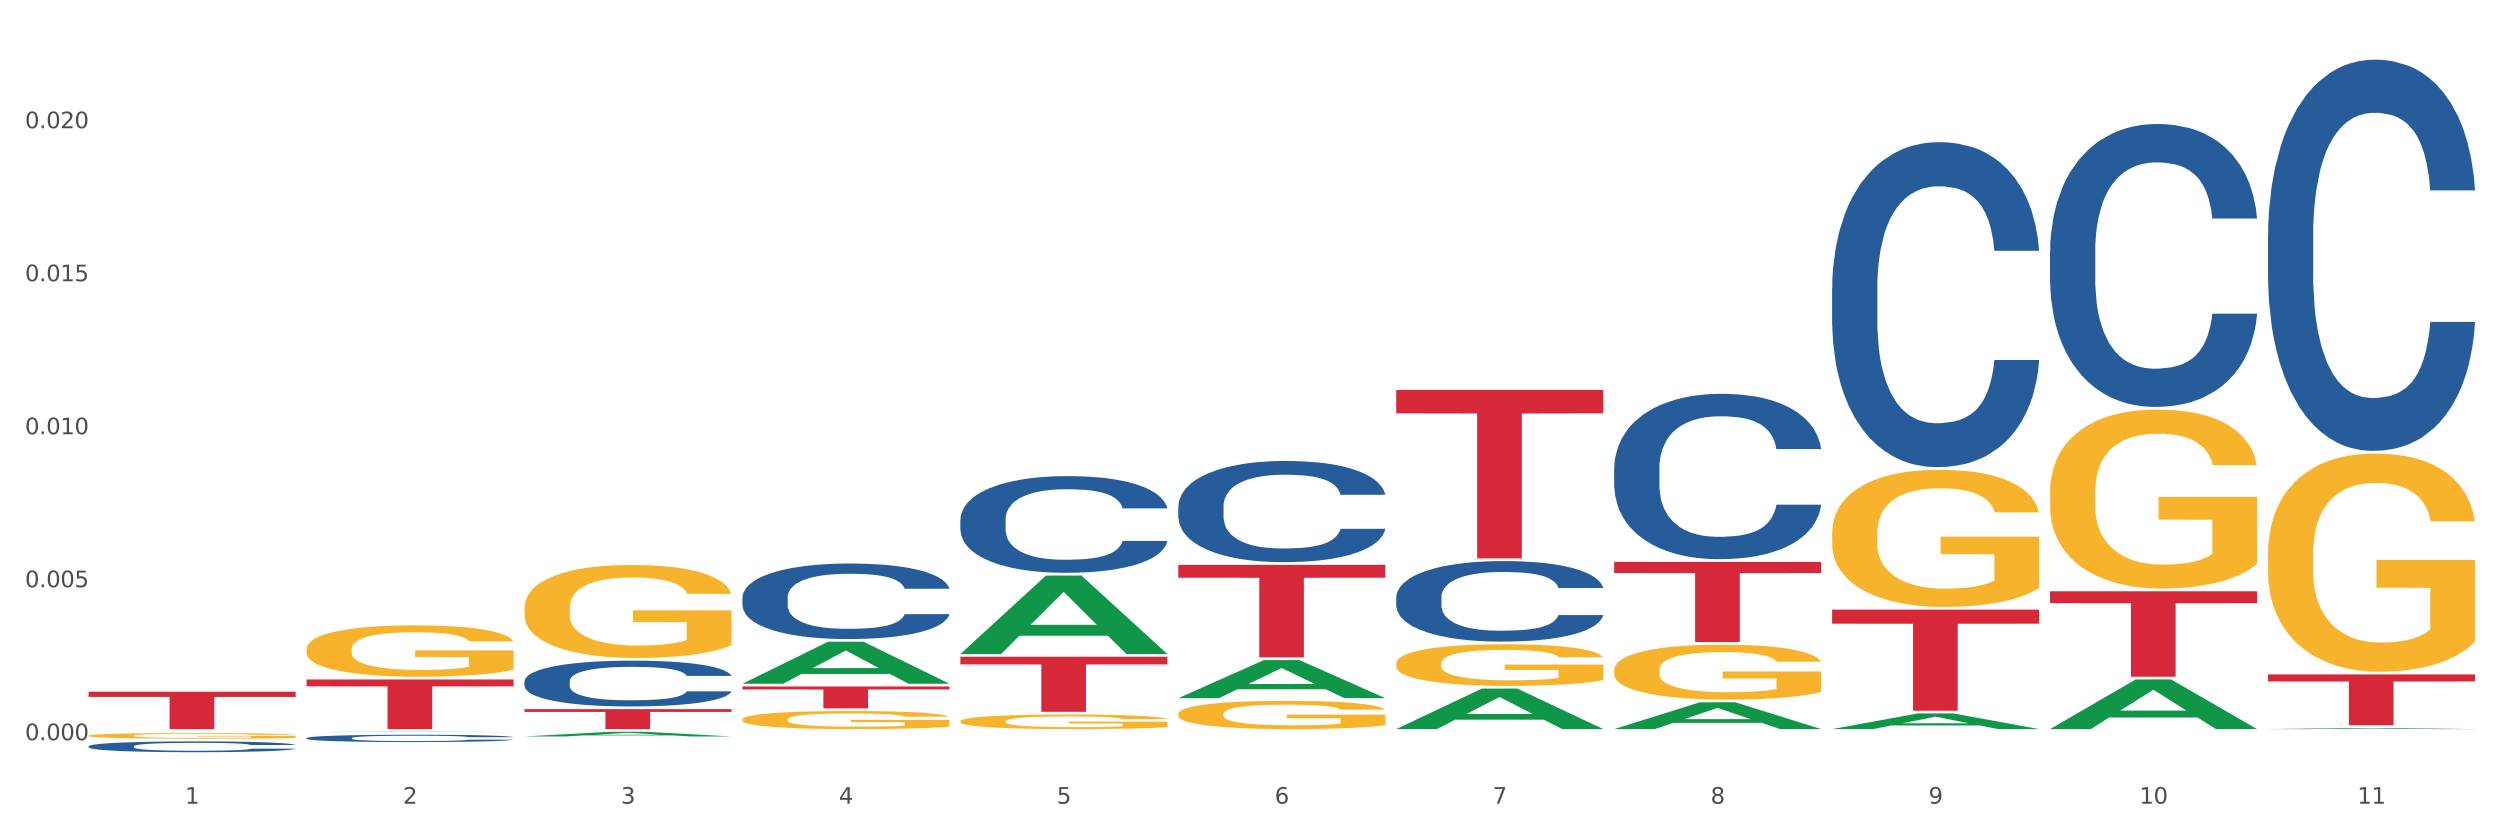 <?xml version="1.0" encoding="utf-8" standalone="no"?>
<!DOCTYPE svg PUBLIC "-//W3C//DTD SVG 1.1//EN"
  "http://www.w3.org/Graphics/SVG/1.1/DTD/svg11.dtd">
<svg xmlns:xlink="http://www.w3.org/1999/xlink" width="1080pt" height="360pt" viewBox="0 0 1080 360" xmlns="http://www.w3.org/2000/svg" version="1.1">
 <rect x="0" y="0" width="1080" height="360" fill="#333333" stroke="none"/>
 <defs>
  <style type="text/css">*{stroke-linejoin: round; stroke-linecap: butt}</style>
 </defs>
 <g id="figure_1">
  <g id="patch_1">
   <path d="M 0 360 
L 1080 360 
L 1080 0 
L 0 0 
z
" style="fill: #ffffff; stroke: #ffffff; stroke-linejoin: miter"/>
  </g>
  <g id="axes_1">
   <g id="matplotlib.axis_1">
    <g id="xtick_1">
     <g id="text_1">
      <!-- 1 -->
      <g style="fill: #4d4d4d" transform="translate(79.949 347.204) scale(0.096 -0.096)">
       <defs>
        <path id="DejaVuSans-31" d="M 794 531 
L 1825 531 
L 1825 4091 
L 703 3866 
L 703 4441 
L 1819 4666 
L 2450 4666 
L 2450 531 
L 3481 531 
L 3481 0 
L 794 0 
L 794 531 
z
" transform="scale(0.016)"/>
       </defs>
       <use xlink:href="#DejaVuSans-31"/>
      </g>
     </g>
    </g>
    <g id="xtick_2">
     <g id="text_2">
      <!-- 2 -->
      <g style="fill: #4d4d4d" transform="translate(174.097 347.204) scale(0.096 -0.096)">
       <defs>
        <path id="DejaVuSans-32" d="M 1228 531 
L 3431 531 
L 3431 0 
L 469 0 
L 469 531 
Q 828 903 1448 1529 
Q 2069 2156 2228 2338 
Q 2531 2678 2651 2914 
Q 2772 3150 2772 3378 
Q 2772 3750 2511 3984 
Q 2250 4219 1831 4219 
Q 1534 4219 1204 4116 
Q 875 4013 500 3803 
L 500 4441 
Q 881 4594 1212 4672 
Q 1544 4750 1819 4750 
Q 2544 4750 2975 4387 
Q 3406 4025 3406 3419 
Q 3406 3131 3298 2873 
Q 3191 2616 2906 2266 
Q 2828 2175 2409 1742 
Q 1991 1309 1228 531 
z
" transform="scale(0.016)"/>
       </defs>
       <use xlink:href="#DejaVuSans-32"/>
      </g>
     </g>
    </g>
    <g id="xtick_3">
     <g id="text_3">
      <!-- 3 -->
      <g style="fill: #4d4d4d" transform="translate(268.244 347.204) scale(0.096 -0.096)">
       <defs>
        <path id="DejaVuSans-33" d="M 2597 2516 
Q 3050 2419 3304 2112 
Q 3559 1806 3559 1356 
Q 3559 666 3084 287 
Q 2609 -91 1734 -91 
Q 1441 -91 1130 -33 
Q 819 25 488 141 
L 488 750 
Q 750 597 1062 519 
Q 1375 441 1716 441 
Q 2309 441 2620 675 
Q 2931 909 2931 1356 
Q 2931 1769 2642 2001 
Q 2353 2234 1838 2234 
L 1294 2234 
L 1294 2753 
L 1863 2753 
Q 2328 2753 2575 2939 
Q 2822 3125 2822 3475 
Q 2822 3834 2567 4026 
Q 2313 4219 1838 4219 
Q 1578 4219 1281 4162 
Q 984 4106 628 3988 
L 628 4550 
Q 988 4650 1302 4700 
Q 1616 4750 1894 4750 
Q 2613 4750 3031 4423 
Q 3450 4097 3450 3541 
Q 3450 3153 3228 2886 
Q 3006 2619 2597 2516 
z
" transform="scale(0.016)"/>
       </defs>
       <use xlink:href="#DejaVuSans-33"/>
      </g>
     </g>
    </g>
    <g id="xtick_4">
     <g id="text_4">
      <!-- 4 -->
      <g style="fill: #4d4d4d" transform="translate(362.392 347.204) scale(0.096 -0.096)">
       <defs>
        <path id="DejaVuSans-34" d="M 2419 4116 
L 825 1625 
L 2419 1625 
L 2419 4116 
z
M 2253 4666 
L 3047 4666 
L 3047 1625 
L 3713 1625 
L 3713 1100 
L 3047 1100 
L 3047 0 
L 2419 0 
L 2419 1100 
L 313 1100 
L 313 1709 
L 2253 4666 
z
" transform="scale(0.016)"/>
       </defs>
       <use xlink:href="#DejaVuSans-34"/>
      </g>
     </g>
    </g>
    <g id="xtick_5">
     <g id="text_5">
      <!-- 5 -->
      <g style="fill: #4d4d4d" transform="translate(456.54 347.204) scale(0.096 -0.096)">
       <defs>
        <path id="DejaVuSans-35" d="M 691 4666 
L 3169 4666 
L 3169 4134 
L 1269 4134 
L 1269 2991 
Q 1406 3038 1543 3061 
Q 1681 3084 1819 3084 
Q 2600 3084 3056 2656 
Q 3513 2228 3513 1497 
Q 3513 744 3044 326 
Q 2575 -91 1722 -91 
Q 1428 -91 1123 -41 
Q 819 9 494 109 
L 494 744 
Q 775 591 1075 516 
Q 1375 441 1709 441 
Q 2250 441 2565 725 
Q 2881 1009 2881 1497 
Q 2881 1984 2565 2268 
Q 2250 2553 1709 2553 
Q 1456 2553 1204 2497 
Q 953 2441 691 2322 
L 691 4666 
z
" transform="scale(0.016)"/>
       </defs>
       <use xlink:href="#DejaVuSans-35"/>
      </g>
     </g>
    </g>
    <g id="xtick_6">
     <g id="text_6">
      <!-- 6 -->
      <g style="fill: #4d4d4d" transform="translate(550.688 347.204) scale(0.096 -0.096)">
       <defs>
        <path id="DejaVuSans-36" d="M 2113 2584 
Q 1688 2584 1439 2293 
Q 1191 2003 1191 1497 
Q 1191 994 1439 701 
Q 1688 409 2113 409 
Q 2538 409 2786 701 
Q 3034 994 3034 1497 
Q 3034 2003 2786 2293 
Q 2538 2584 2113 2584 
z
M 3366 4563 
L 3366 3988 
Q 3128 4100 2886 4159 
Q 2644 4219 2406 4219 
Q 1781 4219 1451 3797 
Q 1122 3375 1075 2522 
Q 1259 2794 1537 2939 
Q 1816 3084 2150 3084 
Q 2853 3084 3261 2657 
Q 3669 2231 3669 1497 
Q 3669 778 3244 343 
Q 2819 -91 2113 -91 
Q 1303 -91 875 529 
Q 447 1150 447 2328 
Q 447 3434 972 4092 
Q 1497 4750 2381 4750 
Q 2619 4750 2861 4703 
Q 3103 4656 3366 4563 
z
" transform="scale(0.016)"/>
       </defs>
       <use xlink:href="#DejaVuSans-36"/>
      </g>
     </g>
    </g>
    <g id="xtick_7">
     <g id="text_7">
      <!-- 7 -->
      <g style="fill: #4d4d4d" transform="translate(644.835 347.204) scale(0.096 -0.096)">
       <defs>
        <path id="DejaVuSans-37" d="M 525 4666 
L 3525 4666 
L 3525 4397 
L 1831 0 
L 1172 0 
L 2766 4134 
L 525 4134 
L 525 4666 
z
" transform="scale(0.016)"/>
       </defs>
       <use xlink:href="#DejaVuSans-37"/>
      </g>
     </g>
    </g>
    <g id="xtick_8">
     <g id="text_8">
      <!-- 8 -->
      <g style="fill: #4d4d4d" transform="translate(738.983 347.204) scale(0.096 -0.096)">
       <defs>
        <path id="DejaVuSans-38" d="M 2034 2216 
Q 1584 2216 1326 1975 
Q 1069 1734 1069 1313 
Q 1069 891 1326 650 
Q 1584 409 2034 409 
Q 2484 409 2743 651 
Q 3003 894 3003 1313 
Q 3003 1734 2745 1975 
Q 2488 2216 2034 2216 
z
M 1403 2484 
Q 997 2584 770 2862 
Q 544 3141 544 3541 
Q 544 4100 942 4425 
Q 1341 4750 2034 4750 
Q 2731 4750 3128 4425 
Q 3525 4100 3525 3541 
Q 3525 3141 3298 2862 
Q 3072 2584 2669 2484 
Q 3125 2378 3379 2068 
Q 3634 1759 3634 1313 
Q 3634 634 3220 271 
Q 2806 -91 2034 -91 
Q 1263 -91 848 271 
Q 434 634 434 1313 
Q 434 1759 690 2068 
Q 947 2378 1403 2484 
z
M 1172 3481 
Q 1172 3119 1398 2916 
Q 1625 2713 2034 2713 
Q 2441 2713 2670 2916 
Q 2900 3119 2900 3481 
Q 2900 3844 2670 4047 
Q 2441 4250 2034 4250 
Q 1625 4250 1398 4047 
Q 1172 3844 1172 3481 
z
" transform="scale(0.016)"/>
       </defs>
       <use xlink:href="#DejaVuSans-38"/>
      </g>
     </g>
    </g>
    <g id="xtick_9">
     <g id="text_9">
      <!-- 9 -->
      <g style="fill: #4d4d4d" transform="translate(833.131 347.204) scale(0.096 -0.096)">
       <defs>
        <path id="DejaVuSans-39" d="M 703 97 
L 703 672 
Q 941 559 1184 500 
Q 1428 441 1663 441 
Q 2288 441 2617 861 
Q 2947 1281 2994 2138 
Q 2813 1869 2534 1725 
Q 2256 1581 1919 1581 
Q 1219 1581 811 2004 
Q 403 2428 403 3163 
Q 403 3881 828 4315 
Q 1253 4750 1959 4750 
Q 2769 4750 3195 4129 
Q 3622 3509 3622 2328 
Q 3622 1225 3098 567 
Q 2575 -91 1691 -91 
Q 1453 -91 1209 -44 
Q 966 3 703 97 
z
M 1959 2075 
Q 2384 2075 2632 2365 
Q 2881 2656 2881 3163 
Q 2881 3666 2632 3958 
Q 2384 4250 1959 4250 
Q 1534 4250 1286 3958 
Q 1038 3666 1038 3163 
Q 1038 2656 1286 2365 
Q 1534 2075 1959 2075 
z
" transform="scale(0.016)"/>
       </defs>
       <use xlink:href="#DejaVuSans-39"/>
      </g>
     </g>
    </g>
    <g id="xtick_10">
     <g id="text_10">
      <!-- 10 -->
      <g style="fill: #4d4d4d" transform="translate(924.224 347.204) scale(0.096 -0.096)">
       <defs>
        <path id="DejaVuSans-30" d="M 2034 4250 
Q 1547 4250 1301 3770 
Q 1056 3291 1056 2328 
Q 1056 1369 1301 889 
Q 1547 409 2034 409 
Q 2525 409 2770 889 
Q 3016 1369 3016 2328 
Q 3016 3291 2770 3770 
Q 2525 4250 2034 4250 
z
M 2034 4750 
Q 2819 4750 3233 4129 
Q 3647 3509 3647 2328 
Q 3647 1150 3233 529 
Q 2819 -91 2034 -91 
Q 1250 -91 836 529 
Q 422 1150 422 2328 
Q 422 3509 836 4129 
Q 1250 4750 2034 4750 
z
" transform="scale(0.016)"/>
       </defs>
       <use xlink:href="#DejaVuSans-31"/>
       <use xlink:href="#DejaVuSans-30" transform="translate(63.623 0)"/>
      </g>
     </g>
    </g>
    <g id="xtick_11">
     <g id="text_11">
      <!-- 11 -->
      <g style="fill: #4d4d4d" transform="translate(1018.372 347.204) scale(0.096 -0.096)">
       <use xlink:href="#DejaVuSans-31"/>
       <use xlink:href="#DejaVuSans-31" transform="translate(63.623 0)"/>
      </g>
     </g>
    </g>
    <g id="xtick_12"/>
    <g id="xtick_13"/>
    <g id="xtick_14"/>
    <g id="xtick_15"/>
    <g id="xtick_16"/>
    <g id="xtick_17"/>
    <g id="xtick_18"/>
    <g id="xtick_19"/>
    <g id="xtick_20"/>
    <g id="xtick_21"/>
   </g>
   <g id="matplotlib.axis_2">
    <g id="ytick_1">
     <g id="text_12">
      <!-- 0.000 -->
      <g style="fill: #4d4d4d" transform="translate(10.8 319.782) scale(0.096 -0.096)">
       <defs>
        <path id="DejaVuSans-2e" d="M 684 794 
L 1344 794 
L 1344 0 
L 684 0 
L 684 794 
z
" transform="scale(0.016)"/>
       </defs>
       <use xlink:href="#DejaVuSans-30"/>
       <use xlink:href="#DejaVuSans-2e" transform="translate(63.623 0)"/>
       <use xlink:href="#DejaVuSans-30" transform="translate(95.41 0)"/>
       <use xlink:href="#DejaVuSans-30" transform="translate(159.033 0)"/>
       <use xlink:href="#DejaVuSans-30" transform="translate(222.656 0)"/>
      </g>
     </g>
    </g>
    <g id="ytick_2">
     <g id="text_13">
      <!-- 0.005 -->
      <g style="fill: #4d4d4d" transform="translate(10.8 253.685) scale(0.096 -0.096)">
       <use xlink:href="#DejaVuSans-30"/>
       <use xlink:href="#DejaVuSans-2e" transform="translate(63.623 0)"/>
       <use xlink:href="#DejaVuSans-30" transform="translate(95.41 0)"/>
       <use xlink:href="#DejaVuSans-30" transform="translate(159.033 0)"/>
       <use xlink:href="#DejaVuSans-35" transform="translate(222.656 0)"/>
      </g>
     </g>
    </g>
    <g id="ytick_3">
     <g id="text_14">
      <!-- 0.010 -->
      <g style="fill: #4d4d4d" transform="translate(10.8 187.589) scale(0.096 -0.096)">
       <use xlink:href="#DejaVuSans-30"/>
       <use xlink:href="#DejaVuSans-2e" transform="translate(63.623 0)"/>
       <use xlink:href="#DejaVuSans-30" transform="translate(95.41 0)"/>
       <use xlink:href="#DejaVuSans-31" transform="translate(159.033 0)"/>
       <use xlink:href="#DejaVuSans-30" transform="translate(222.656 0)"/>
      </g>
     </g>
    </g>
    <g id="ytick_4">
     <g id="text_15">
      <!-- 0.015 -->
      <g style="fill: #4d4d4d" transform="translate(10.8 121.493) scale(0.096 -0.096)">
       <use xlink:href="#DejaVuSans-30"/>
       <use xlink:href="#DejaVuSans-2e" transform="translate(63.623 0)"/>
       <use xlink:href="#DejaVuSans-30" transform="translate(95.41 0)"/>
       <use xlink:href="#DejaVuSans-31" transform="translate(159.033 0)"/>
       <use xlink:href="#DejaVuSans-35" transform="translate(222.656 0)"/>
      </g>
     </g>
    </g>
    <g id="ytick_5">
     <g id="text_16">
      <!-- 0.020 -->
      <g style="fill: #4d4d4d" transform="translate(10.8 55.397) scale(0.096 -0.096)">
       <use xlink:href="#DejaVuSans-30"/>
       <use xlink:href="#DejaVuSans-2e" transform="translate(63.623 0)"/>
       <use xlink:href="#DejaVuSans-30" transform="translate(95.41 0)"/>
       <use xlink:href="#DejaVuSans-32" transform="translate(159.033 0)"/>
       <use xlink:href="#DejaVuSans-30" transform="translate(222.656 0)"/>
      </g>
     </g>
    </g>
    <g id="ytick_6"/>
    <g id="ytick_7"/>
    <g id="ytick_8"/>
    <g id="ytick_9"/>
    <g id="ytick_10"/>
   </g>
   <g id="PolyCollection_1">
    <path d="M 132.431 316.245 
L 132.523 316.245 
L 169.405 316.134 
L 184.712 316.134 
L 221.871 316.245 
L 204.167 316.245 
L 196.145 316.219 
L 158.064 316.219 
L 157.787 316.22 
L 150.042 316.245 
L 132.431 316.245 
L 132.431 316.245 
L 162.859 316.204 
L 191.351 316.204 
L 177.243 316.158 
L 177.059 316.158 
L 176.874 316.158 
L 162.767 316.204 
L 162.859 316.204 
L 132.431 316.245 
z
" clip-path="url(#p52f216a05f)" style="fill: #109648"/>
    <path d="M 226.578 318.146 
L 226.671 318.144 
L 263.553 316.136 
L 278.859 316.134 
L 316.019 318.15 
L 298.315 318.15 
L 290.293 317.681 
L 252.212 317.681 
L 251.935 317.688 
L 244.19 318.15 
L 226.578 318.15 
L 226.578 318.146 
L 257.006 317.401 
L 285.498 317.399 
L 271.391 316.564 
L 271.206 316.56 
L 271.022 316.566 
L 256.914 317.399 
L 257.006 317.401 
L 226.578 318.146 
z
" clip-path="url(#p52f216a05f)" style="fill: #109648"/>
    <path d="M 320.726 295.345 
L 320.818 295.328 
L 357.701 277.238 
L 373.007 277.221 
L 410.166 295.379 
L 392.463 295.379 
L 384.441 291.151 
L 346.359 291.151 
L 346.083 291.219 
L 338.337 295.379 
L 320.726 295.379 
L 320.726 295.345 
L 351.154 288.627 
L 379.646 288.61 
L 365.538 281.092 
L 365.354 281.057 
L 365.17 281.109 
L 351.062 288.61 
L 351.154 288.627 
L 320.726 295.345 
z
" clip-path="url(#p52f216a05f)" style="fill: #109648"/>
    <path d="M 414.874 282.485 
L 414.966 282.453 
L 451.848 248.646 
L 467.155 248.614 
L 504.314 282.548 
L 486.61 282.548 
L 478.588 274.646 
L 440.507 274.646 
L 440.23 274.774 
L 432.485 282.548 
L 414.874 282.548 
L 414.874 282.485 
L 445.302 269.931 
L 473.794 269.899 
L 459.686 255.847 
L 459.502 255.783 
L 459.317 255.879 
L 445.21 269.899 
L 445.302 269.931 
L 414.874 282.485 
z
" clip-path="url(#p52f216a05f)" style="fill: #109648"/>
    <path d="M 509.021 301.574 
L 509.114 301.558 
L 545.996 285.159 
L 561.302 285.143 
L 598.462 301.605 
L 580.758 301.605 
L 572.736 297.771 
L 534.655 297.771 
L 534.378 297.833 
L 526.633 301.605 
L 509.021 301.605 
L 509.021 301.574 
L 539.449 295.484 
L 567.941 295.468 
L 553.834 288.652 
L 553.649 288.621 
L 553.465 288.667 
L 539.357 295.468 
L 539.449 295.484 
L 509.021 301.574 
z
" clip-path="url(#p52f216a05f)" style="fill: #109648"/>
    <path d="M 603.169 314.94 
L 603.261 314.923 
L 640.144 297.471 
L 655.45 297.455 
L 692.609 314.973 
L 674.906 314.973 
L 666.884 310.894 
L 628.802 310.894 
L 628.526 310.959 
L 620.78 314.973 
L 603.169 314.973 
L 603.169 314.94 
L 633.597 308.459 
L 662.089 308.443 
L 647.981 301.189 
L 647.797 301.156 
L 647.613 301.205 
L 633.505 308.443 
L 633.597 308.459 
L 603.169 314.94 
z
" clip-path="url(#p52f216a05f)" style="fill: #109648"/>
    <path d="M 697.317 314.951 
L 697.409 314.94 
L 734.291 303.397 
L 749.598 303.386 
L 786.757 314.973 
L 769.053 314.973 
L 761.031 312.275 
L 722.95 312.275 
L 722.673 312.318 
L 714.928 314.973 
L 697.317 314.973 
L 697.317 314.951 
L 727.745 310.665 
L 756.237 310.654 
L 742.129 305.856 
L 741.945 305.834 
L 741.76 305.867 
L 727.653 310.654 
L 727.745 310.665 
L 697.317 314.951 
z
" clip-path="url(#p52f216a05f)" style="fill: #109648"/>
    <path d="M 791.464 314.96 
L 791.557 314.954 
L 828.439 308.204 
L 843.745 308.198 
L 880.905 314.973 
L 863.201 314.973 
L 855.179 313.395 
L 817.098 313.395 
L 816.821 313.421 
L 809.076 314.973 
L 791.464 314.973 
L 791.464 314.96 
L 821.893 312.454 
L 850.384 312.447 
L 836.277 309.642 
L 836.092 309.629 
L 835.908 309.648 
L 821.8 312.447 
L 821.893 312.454 
L 791.464 314.96 
z
" clip-path="url(#p52f216a05f)" style="fill: #109648"/>
    <path d="M 885.612 314.932 
L 885.704 314.912 
L 922.587 293.524 
L 937.893 293.503 
L 975.052 314.973 
L 957.349 314.973 
L 949.327 309.973 
L 911.245 309.973 
L 910.969 310.054 
L 903.223 314.973 
L 885.612 314.973 
L 885.612 314.932 
L 916.04 306.99 
L 944.532 306.97 
L 930.424 298.079 
L 930.24 298.039 
L 930.056 298.1 
L 915.948 306.97 
L 916.04 306.99 
L 885.612 314.932 
z
" clip-path="url(#p52f216a05f)" style="fill: #109648"/>
    <path d="M 509.021 308.407 
L 509.127 308.396 
L 509.127 307.994 
L 509.338 307.649 
L 510.394 306.813 
L 511.978 306.121 
L 513.14 305.754 
L 514.301 305.453 
L 515.674 305.152 
L 517.363 304.839 
L 520.426 304.382 
L 522.327 304.148 
L 524.65 303.903 
L 528.874 303.546 
L 531.936 303.346 
L 535.104 303.178 
L 540.278 302.978 
L 543.657 302.889 
L 547.247 302.822 
L 551.577 302.777 
L 554.85 302.766 
L 562.031 302.799 
L 568.155 302.9 
L 571.112 302.978 
L 574.914 303.112 
L 576.92 303.201 
L 580.193 303.379 
L 583.573 303.613 
L 585.896 303.814 
L 589.38 304.193 
L 592.02 304.572 
L 594.449 305.04 
L 595.716 305.363 
L 596.667 305.664 
L 597.511 306.01 
L 598.356 306.556 
L 579.349 306.556 
L 578.609 306.166 
L 577.448 305.798 
L 575.758 305.441 
L 574.28 305.219 
L 571.746 304.94 
L 569.423 304.761 
L 566.994 304.628 
L 564.037 304.516 
L 561.714 304.46 
L 558.441 304.416 
L 551.999 304.427 
L 547.67 304.516 
L 544.713 304.628 
L 542.812 304.728 
L 541.123 304.839 
L 539.222 304.996 
L 537.004 305.23 
L 535.42 305.441 
L 533.837 305.709 
L 532.569 305.977 
L 531.408 306.289 
L 530.457 306.623 
L 529.718 306.969 
L 529.085 307.392 
L 528.557 308.095 
L 528.557 309.622 
L 528.768 309.967 
L 529.296 310.425 
L 529.929 310.77 
L 530.985 311.183 
L 531.936 311.461 
L 533.731 311.863 
L 535.737 312.197 
L 537.321 312.409 
L 538.905 312.587 
L 541.651 312.832 
L 544.713 313.033 
L 547.353 313.156 
L 550.943 313.267 
L 553.372 313.312 
L 555.484 313.334 
L 560.658 313.334 
L 564.354 313.301 
L 568.472 313.223 
L 571.64 313.122 
L 574.28 313 
L 577.237 312.799 
L 579.137 312.609 
L 579.137 310.28 
L 555.906 310.268 
L 555.906 308.719 
L 598.462 308.719 
L 598.462 313.267 
L 596.667 313.501 
L 594.66 313.713 
L 592.548 313.903 
L 589.38 314.137 
L 585.579 314.36 
L 582.2 314.516 
L 578.609 314.65 
L 574.386 314.772 
L 568.895 314.884 
L 565.516 314.928 
L 561.292 314.962 
L 556.329 314.973 
L 551.999 314.951 
L 547.775 314.895 
L 543.34 314.794 
L 539.011 314.65 
L 535.737 314.505 
L 532.464 314.326 
L 528.979 314.092 
L 526.234 313.869 
L 524.122 313.669 
L 521.799 313.412 
L 519.264 313.078 
L 517.363 312.777 
L 515.674 312.465 
L 513.879 312.063 
L 512.612 311.718 
L 511.344 311.283 
L 510.605 310.96 
L 509.761 310.458 
L 509.127 309.756 
L 509.021 308.407 
z
" clip-path="url(#p52f216a05f)" style="fill: #f7b32b"/>
    <path d="M 603.169 286.63 
L 603.275 286.613 
L 603.275 286.022 
L 603.486 285.514 
L 604.542 284.283 
L 606.126 283.266 
L 607.287 282.725 
L 608.449 282.282 
L 609.822 281.839 
L 611.511 281.379 
L 614.573 280.706 
L 616.474 280.362 
L 618.797 280.001 
L 623.021 279.476 
L 626.083 279.181 
L 629.251 278.934 
L 634.426 278.639 
L 637.805 278.508 
L 641.395 278.409 
L 645.724 278.344 
L 648.998 278.327 
L 656.179 278.377 
L 662.303 278.524 
L 665.26 278.639 
L 669.061 278.836 
L 671.068 278.967 
L 674.341 279.23 
L 677.72 279.574 
L 680.043 279.87 
L 683.528 280.427 
L 686.168 280.985 
L 688.597 281.674 
L 689.864 282.15 
L 690.814 282.593 
L 691.659 283.102 
L 692.504 283.906 
L 673.496 283.906 
L 672.757 283.332 
L 671.596 282.79 
L 669.906 282.265 
L 668.428 281.937 
L 665.893 281.527 
L 663.57 281.264 
L 661.142 281.067 
L 658.185 280.903 
L 655.862 280.821 
L 652.588 280.756 
L 646.147 280.772 
L 641.817 280.903 
L 638.861 281.067 
L 636.96 281.215 
L 635.27 281.379 
L 633.37 281.609 
L 631.152 281.953 
L 629.568 282.265 
L 627.984 282.659 
L 626.717 283.053 
L 625.555 283.512 
L 624.605 284.004 
L 623.866 284.513 
L 623.232 285.136 
L 622.704 286.17 
L 622.704 288.418 
L 622.916 288.927 
L 623.444 289.599 
L 624.077 290.108 
L 625.133 290.715 
L 626.083 291.125 
L 627.879 291.716 
L 629.885 292.208 
L 631.469 292.52 
L 633.053 292.782 
L 635.798 293.143 
L 638.861 293.439 
L 641.501 293.619 
L 645.091 293.783 
L 647.52 293.849 
L 649.632 293.882 
L 654.806 293.882 
L 658.502 293.832 
L 662.62 293.718 
L 665.788 293.57 
L 668.428 293.389 
L 671.384 293.094 
L 673.285 292.815 
L 673.285 289.386 
L 650.054 289.37 
L 650.054 287.089 
L 692.609 287.089 
L 692.609 293.783 
L 690.814 294.128 
L 688.808 294.439 
L 686.696 294.718 
L 683.528 295.063 
L 679.727 295.391 
L 676.347 295.621 
L 672.757 295.818 
L 668.533 295.998 
L 663.042 296.162 
L 659.663 296.228 
L 655.439 296.277 
L 650.476 296.293 
L 646.147 296.261 
L 641.923 296.179 
L 637.488 296.031 
L 633.158 295.818 
L 629.885 295.604 
L 626.611 295.342 
L 623.127 294.997 
L 620.381 294.669 
L 618.269 294.374 
L 615.946 293.996 
L 613.412 293.504 
L 611.511 293.061 
L 609.822 292.602 
L 608.026 292.011 
L 606.759 291.503 
L 605.492 290.863 
L 604.753 290.387 
L 603.908 289.648 
L 603.275 288.615 
L 603.169 286.63 
z
" clip-path="url(#p52f216a05f)" style="fill: #f7b32b"/>
    <path d="M 697.317 289.467 
L 697.422 289.445 
L 697.422 288.665 
L 697.633 287.994 
L 698.689 286.369 
L 700.273 285.026 
L 701.435 284.311 
L 702.597 283.727 
L 703.969 283.142 
L 705.659 282.535 
L 708.721 281.647 
L 710.622 281.192 
L 712.945 280.716 
L 717.169 280.023 
L 720.231 279.633 
L 723.399 279.308 
L 728.573 278.918 
L 731.952 278.745 
L 735.543 278.615 
L 739.872 278.528 
L 743.146 278.506 
L 750.326 278.571 
L 756.451 278.766 
L 759.407 278.918 
L 763.209 279.178 
L 765.215 279.351 
L 768.489 279.698 
L 771.868 280.153 
L 774.191 280.542 
L 777.676 281.279 
L 780.316 282.015 
L 782.744 282.925 
L 784.011 283.553 
L 784.962 284.138 
L 785.807 284.81 
L 786.651 285.871 
L 767.644 285.871 
L 766.905 285.113 
L 765.743 284.398 
L 764.054 283.705 
L 762.575 283.272 
L 760.041 282.73 
L 757.718 282.384 
L 755.289 282.124 
L 752.333 281.907 
L 750.009 281.799 
L 746.736 281.712 
L 740.294 281.734 
L 735.965 281.907 
L 733.008 282.124 
L 731.108 282.319 
L 729.418 282.535 
L 727.517 282.838 
L 725.3 283.293 
L 723.716 283.705 
L 722.132 284.225 
L 720.865 284.745 
L 719.703 285.351 
L 718.753 286.001 
L 718.014 286.672 
L 717.38 287.495 
L 716.852 288.86 
L 716.852 291.828 
L 717.063 292.499 
L 717.591 293.387 
L 718.225 294.059 
L 719.281 294.86 
L 720.231 295.402 
L 722.026 296.181 
L 724.033 296.831 
L 725.617 297.243 
L 727.201 297.589 
L 729.946 298.066 
L 733.008 298.456 
L 735.648 298.694 
L 739.239 298.911 
L 741.667 298.997 
L 743.779 299.041 
L 748.953 299.041 
L 752.649 298.976 
L 756.768 298.824 
L 759.935 298.629 
L 762.575 298.391 
L 765.532 298.001 
L 767.433 297.633 
L 767.433 293.106 
L 744.202 293.084 
L 744.202 290.073 
L 786.757 290.073 
L 786.757 298.911 
L 784.962 299.365 
L 782.956 299.777 
L 780.844 300.145 
L 777.676 300.6 
L 773.874 301.033 
L 770.495 301.337 
L 766.905 301.596 
L 762.681 301.835 
L 757.19 302.051 
L 753.811 302.138 
L 749.587 302.203 
L 744.624 302.225 
L 740.294 302.181 
L 736.071 302.073 
L 731.636 301.878 
L 727.306 301.596 
L 724.033 301.315 
L 720.759 300.968 
L 717.274 300.513 
L 714.529 300.08 
L 712.417 299.69 
L 710.094 299.192 
L 707.56 298.542 
L 705.659 297.957 
L 703.969 297.351 
L 702.174 296.571 
L 700.907 295.9 
L 699.64 295.055 
L 698.901 294.427 
L 698.056 293.452 
L 697.422 292.087 
L 697.317 289.467 
z
" clip-path="url(#p52f216a05f)" style="fill: #f7b32b"/>
    <path d="M 885.612 212.678 
L 885.718 212.607 
L 885.718 210.065 
L 885.929 207.877 
L 886.985 202.581 
L 888.569 198.203 
L 889.73 195.873 
L 890.892 193.967 
L 892.265 192.061 
L 893.954 190.084 
L 897.016 187.189 
L 898.917 185.706 
L 901.24 184.153 
L 905.464 181.893 
L 908.526 180.622 
L 911.694 179.563 
L 916.869 178.292 
L 920.248 177.728 
L 923.838 177.304 
L 928.167 177.021 
L 931.441 176.951 
L 938.622 177.163 
L 944.746 177.798 
L 947.703 178.292 
L 951.504 179.14 
L 953.511 179.704 
L 956.784 180.834 
L 960.163 182.317 
L 962.486 183.588 
L 965.971 185.988 
L 968.611 188.389 
L 971.04 191.355 
L 972.307 193.402 
L 973.257 195.309 
L 974.102 197.497 
L 974.947 200.957 
L 955.939 200.957 
L 955.2 198.486 
L 954.039 196.156 
L 952.349 193.896 
L 950.871 192.484 
L 948.336 190.719 
L 946.013 189.589 
L 943.585 188.742 
L 940.628 188.036 
L 938.305 187.683 
L 935.031 187.401 
L 928.59 187.471 
L 924.26 188.036 
L 921.304 188.742 
L 919.403 189.378 
L 917.713 190.084 
L 915.813 191.072 
L 913.595 192.555 
L 912.011 193.896 
L 910.427 195.591 
L 909.16 197.286 
L 907.999 199.263 
L 907.048 201.381 
L 906.309 203.57 
L 905.675 206.253 
L 905.147 210.701 
L 905.147 220.374 
L 905.359 222.563 
L 905.887 225.458 
L 906.52 227.646 
L 907.576 230.259 
L 908.526 232.024 
L 910.322 234.566 
L 912.328 236.684 
L 913.912 238.026 
L 915.496 239.155 
L 918.241 240.709 
L 921.304 241.98 
L 923.944 242.756 
L 927.534 243.462 
L 929.963 243.745 
L 932.075 243.886 
L 937.249 243.886 
L 940.945 243.674 
L 945.063 243.18 
L 948.231 242.544 
L 950.871 241.768 
L 953.827 240.497 
L 955.728 239.297 
L 955.728 224.54 
L 932.497 224.469 
L 932.497 214.655 
L 975.052 214.655 
L 975.052 243.462 
L 973.257 244.945 
L 971.251 246.287 
L 969.139 247.487 
L 965.971 248.97 
L 962.17 250.382 
L 958.79 251.37 
L 955.2 252.218 
L 950.976 252.994 
L 945.485 253.7 
L 942.106 253.983 
L 937.882 254.195 
L 932.919 254.265 
L 928.59 254.124 
L 924.366 253.771 
L 919.931 253.135 
L 915.601 252.218 
L 912.328 251.3 
L 909.054 250.17 
L 905.57 248.687 
L 902.824 247.275 
L 900.712 246.004 
L 898.389 244.38 
L 895.855 242.262 
L 893.954 240.356 
L 892.265 238.379 
L 890.469 235.837 
L 889.202 233.648 
L 887.935 230.894 
L 887.196 228.847 
L 886.351 225.669 
L 885.718 221.221 
L 885.612 212.678 
z
" clip-path="url(#p52f216a05f)" style="fill: #f7b32b"/>
    <path d="M 791.464 230.334 
L 791.57 230.28 
L 791.57 228.333 
L 791.781 226.656 
L 792.837 222.599 
L 794.421 219.245 
L 795.583 217.46 
L 796.744 215.999 
L 798.117 214.539 
L 799.806 213.024 
L 802.869 210.806 
L 804.77 209.67 
L 807.093 208.48 
L 811.317 206.749 
L 814.379 205.776 
L 817.547 204.964 
L 822.721 203.99 
L 826.1 203.558 
L 829.69 203.233 
L 834.02 203.017 
L 837.293 202.963 
L 844.474 203.125 
L 850.598 203.612 
L 853.555 203.99 
L 857.357 204.64 
L 859.363 205.072 
L 862.636 205.938 
L 866.016 207.074 
L 868.339 208.048 
L 871.823 209.887 
L 874.463 211.726 
L 876.892 213.998 
L 878.159 215.567 
L 879.11 217.027 
L 879.954 218.704 
L 880.799 221.355 
L 861.792 221.355 
L 861.053 219.461 
L 859.891 217.676 
L 858.201 215.945 
L 856.723 214.863 
L 854.189 213.511 
L 851.866 212.646 
L 849.437 211.996 
L 846.48 211.455 
L 844.157 211.185 
L 840.884 210.969 
L 834.442 211.023 
L 830.113 211.455 
L 827.156 211.996 
L 825.255 212.483 
L 823.566 213.024 
L 821.665 213.781 
L 819.447 214.917 
L 817.864 215.945 
L 816.28 217.244 
L 815.012 218.542 
L 813.851 220.056 
L 812.9 221.679 
L 812.161 223.356 
L 811.528 225.412 
L 811 228.82 
L 811 236.231 
L 811.211 237.907 
L 811.739 240.125 
L 812.372 241.802 
L 813.428 243.804 
L 814.379 245.156 
L 816.174 247.103 
L 818.18 248.726 
L 819.764 249.754 
L 821.348 250.62 
L 824.094 251.81 
L 827.156 252.783 
L 829.796 253.378 
L 833.386 253.919 
L 835.815 254.136 
L 837.927 254.244 
L 843.101 254.244 
L 846.797 254.082 
L 850.915 253.703 
L 854.083 253.216 
L 856.723 252.621 
L 859.68 251.647 
L 861.58 250.728 
L 861.58 239.422 
L 838.349 239.368 
L 838.349 231.849 
L 880.905 231.849 
L 880.905 253.919 
L 879.11 255.055 
L 877.103 256.083 
L 874.991 257.003 
L 871.823 258.139 
L 868.022 259.221 
L 864.643 259.978 
L 861.053 260.627 
L 856.829 261.222 
L 851.338 261.763 
L 847.959 261.979 
L 843.735 262.142 
L 838.772 262.196 
L 834.442 262.088 
L 830.218 261.817 
L 825.783 261.33 
L 821.454 260.627 
L 818.18 259.924 
L 814.907 259.058 
L 811.422 257.922 
L 808.677 256.84 
L 806.565 255.867 
L 804.242 254.623 
L 801.707 253 
L 799.806 251.539 
L 798.117 250.025 
L 796.322 248.077 
L 795.055 246.4 
L 793.787 244.291 
L 793.048 242.722 
L 792.204 240.288 
L 791.57 236.88 
L 791.464 230.334 
z
" clip-path="url(#p52f216a05f)" style="fill: #f7b32b"/>
    <path d="M 979.76 239.495 
L 979.865 239.408 
L 979.865 236.31 
L 980.077 233.642 
L 981.132 227.186 
L 982.716 221.85 
L 983.878 219.01 
L 985.04 216.686 
L 986.412 214.362 
L 988.102 211.952 
L 991.164 208.423 
L 993.065 206.616 
L 995.388 204.722 
L 999.612 201.968 
L 1002.674 200.419 
L 1005.842 199.128 
L 1011.016 197.578 
L 1014.395 196.89 
L 1017.986 196.373 
L 1022.315 196.029 
L 1025.589 195.943 
L 1032.769 196.201 
L 1038.894 196.976 
L 1041.85 197.578 
L 1045.652 198.611 
L 1047.658 199.3 
L 1050.932 200.677 
L 1054.311 202.484 
L 1056.634 204.034 
L 1060.119 206.96 
L 1062.759 209.886 
L 1065.187 213.501 
L 1066.454 215.997 
L 1067.405 218.321 
L 1068.25 220.989 
L 1069.094 225.207 
L 1050.087 225.207 
L 1049.348 222.194 
L 1048.186 219.354 
L 1046.497 216.6 
L 1045.018 214.878 
L 1042.484 212.727 
L 1040.161 211.35 
L 1037.732 210.317 
L 1034.776 209.456 
L 1032.452 209.026 
L 1029.179 208.681 
L 1022.738 208.767 
L 1018.408 209.456 
L 1015.451 210.317 
L 1013.551 211.091 
L 1011.861 211.952 
L 1009.96 213.157 
L 1007.743 214.964 
L 1006.159 216.6 
L 1004.575 218.666 
L 1003.308 220.731 
L 1002.146 223.141 
L 1001.196 225.723 
L 1000.457 228.391 
L 999.823 231.662 
L 999.295 237.085 
L 999.295 248.876 
L 999.506 251.544 
L 1000.034 255.073 
L 1000.668 257.741 
L 1001.724 260.926 
L 1002.674 263.078 
L 1004.469 266.176 
L 1006.476 268.758 
L 1008.06 270.394 
L 1009.644 271.771 
L 1012.389 273.664 
L 1015.451 275.214 
L 1018.091 276.16 
L 1021.682 277.021 
L 1024.11 277.365 
L 1026.222 277.538 
L 1031.396 277.538 
L 1035.092 277.279 
L 1039.211 276.677 
L 1042.378 275.902 
L 1045.018 274.955 
L 1047.975 273.406 
L 1049.876 271.943 
L 1049.876 253.954 
L 1026.645 253.868 
L 1026.645 241.904 
L 1069.2 241.904 
L 1069.2 277.021 
L 1067.405 278.829 
L 1065.399 280.464 
L 1063.287 281.927 
L 1060.119 283.735 
L 1056.317 285.456 
L 1052.938 286.661 
L 1049.348 287.694 
L 1045.124 288.641 
L 1039.633 289.501 
L 1036.254 289.846 
L 1032.03 290.104 
L 1027.067 290.19 
L 1022.738 290.018 
L 1018.514 289.587 
L 1014.079 288.813 
L 1009.749 287.694 
L 1006.476 286.575 
L 1003.202 285.198 
L 999.717 283.39 
L 996.972 281.669 
L 994.86 280.12 
L 992.537 278.14 
L 990.003 275.558 
L 988.102 273.234 
L 986.412 270.824 
L 984.617 267.726 
L 983.35 265.057 
L 982.083 261.701 
L 981.344 259.205 
L 980.499 255.331 
L 979.865 249.909 
L 979.76 239.495 
z
" clip-path="url(#p52f216a05f)" style="fill: #f7b32b"/>
    <path d="M 320.726 310.777 
L 320.832 310.769 
L 320.832 310.513 
L 321.043 310.292 
L 322.099 309.758 
L 323.683 309.316 
L 324.844 309.081 
L 326.006 308.889 
L 327.379 308.696 
L 329.068 308.497 
L 332.13 308.205 
L 334.031 308.055 
L 336.354 307.898 
L 340.578 307.67 
L 343.64 307.542 
L 346.808 307.435 
L 351.983 307.307 
L 355.362 307.25 
L 358.952 307.207 
L 363.281 307.179 
L 366.555 307.172 
L 373.735 307.193 
L 379.86 307.257 
L 382.817 307.307 
L 386.618 307.392 
L 388.625 307.449 
L 391.898 307.563 
L 395.277 307.713 
L 397.6 307.841 
L 401.085 308.084 
L 403.725 308.326 
L 406.154 308.625 
L 407.421 308.832 
L 408.371 309.024 
L 409.216 309.245 
L 410.061 309.594 
L 391.053 309.594 
L 390.314 309.345 
L 389.153 309.109 
L 387.463 308.881 
L 385.985 308.739 
L 383.45 308.561 
L 381.127 308.447 
L 378.699 308.361 
L 375.742 308.29 
L 373.419 308.255 
L 370.145 308.226 
L 363.704 308.233 
L 359.374 308.29 
L 356.418 308.361 
L 354.517 308.425 
L 352.827 308.497 
L 350.927 308.596 
L 348.709 308.746 
L 347.125 308.881 
L 345.541 309.052 
L 344.274 309.223 
L 343.112 309.423 
L 342.162 309.637 
L 341.423 309.857 
L 340.789 310.128 
L 340.261 310.577 
L 340.261 311.553 
L 340.473 311.774 
L 341.001 312.066 
L 341.634 312.287 
L 342.69 312.551 
L 343.64 312.729 
L 345.436 312.985 
L 347.442 313.199 
L 349.026 313.334 
L 350.61 313.448 
L 353.355 313.605 
L 356.418 313.733 
L 359.058 313.812 
L 362.648 313.883 
L 365.077 313.911 
L 367.189 313.926 
L 372.363 313.926 
L 376.059 313.904 
L 380.177 313.854 
L 383.345 313.79 
L 385.985 313.712 
L 388.941 313.584 
L 390.842 313.462 
L 390.842 311.973 
L 367.611 311.966 
L 367.611 310.976 
L 410.166 310.976 
L 410.166 313.883 
L 408.371 314.032 
L 406.365 314.168 
L 404.253 314.289 
L 401.085 314.438 
L 397.284 314.581 
L 393.904 314.681 
L 390.314 314.766 
L 386.09 314.845 
L 380.599 314.916 
L 377.22 314.944 
L 372.996 314.966 
L 368.033 314.973 
L 363.704 314.959 
L 359.48 314.923 
L 355.045 314.859 
L 350.715 314.766 
L 347.442 314.674 
L 344.168 314.56 
L 340.684 314.41 
L 337.938 314.267 
L 335.826 314.139 
L 333.503 313.975 
L 330.969 313.762 
L 329.068 313.569 
L 327.379 313.37 
L 325.583 313.113 
L 324.316 312.892 
L 323.049 312.615 
L 322.31 312.408 
L 321.465 312.087 
L 320.832 311.639 
L 320.726 310.777 
z
" clip-path="url(#p52f216a05f)" style="fill: #f7b32b"/>
    <path d="M 38.283 317.814 
L 38.389 317.812 
L 38.389 317.731 
L 38.6 317.662 
L 39.656 317.495 
L 41.24 317.357 
L 42.401 317.283 
L 43.563 317.223 
L 44.936 317.163 
L 46.625 317.1 
L 49.687 317.009 
L 51.588 316.962 
L 53.911 316.913 
L 58.135 316.842 
L 61.197 316.802 
L 64.365 316.768 
L 69.54 316.728 
L 72.919 316.71 
L 76.509 316.697 
L 80.838 316.688 
L 84.112 316.686 
L 91.292 316.692 
L 97.417 316.712 
L 100.374 316.728 
L 104.175 316.755 
L 106.182 316.773 
L 109.455 316.808 
L 112.834 316.855 
L 115.157 316.895 
L 118.642 316.971 
L 121.282 317.047 
L 123.711 317.141 
L 124.978 317.205 
L 125.928 317.265 
L 126.773 317.334 
L 127.618 317.444 
L 108.61 317.444 
L 107.871 317.366 
L 106.71 317.292 
L 105.02 317.221 
L 103.542 317.176 
L 101.007 317.12 
L 98.684 317.085 
L 96.256 317.058 
L 93.299 317.036 
L 90.976 317.025 
L 87.702 317.016 
L 81.261 317.018 
L 76.931 317.036 
L 73.975 317.058 
L 72.074 317.078 
L 70.384 317.1 
L 68.484 317.132 
L 66.266 317.178 
L 64.682 317.221 
L 63.098 317.274 
L 61.831 317.328 
L 60.669 317.39 
L 59.719 317.457 
L 58.98 317.526 
L 58.346 317.611 
L 57.818 317.751 
L 57.818 318.057 
L 58.03 318.126 
L 58.558 318.217 
L 59.191 318.287 
L 60.247 318.369 
L 61.197 318.425 
L 62.993 318.505 
L 64.999 318.572 
L 66.583 318.614 
L 68.167 318.65 
L 70.912 318.699 
L 73.975 318.739 
L 76.615 318.764 
L 80.205 318.786 
L 82.634 318.795 
L 84.745 318.799 
L 89.92 318.799 
L 93.616 318.793 
L 97.734 318.777 
L 100.902 318.757 
L 103.542 318.732 
L 106.498 318.692 
L 108.399 318.654 
L 108.399 318.188 
L 85.168 318.186 
L 85.168 317.876 
L 127.723 317.876 
L 127.723 318.786 
L 125.928 318.833 
L 123.922 318.875 
L 121.81 318.913 
L 118.642 318.96 
L 114.841 319.005 
L 111.461 319.036 
L 107.871 319.062 
L 103.647 319.087 
L 98.156 319.109 
L 94.777 319.118 
L 90.553 319.125 
L 85.59 319.127 
L 81.261 319.123 
L 77.037 319.112 
L 72.602 319.091 
L 68.272 319.062 
L 64.999 319.033 
L 61.725 318.998 
L 58.241 318.951 
L 55.495 318.906 
L 53.383 318.866 
L 51.06 318.815 
L 48.526 318.748 
L 46.625 318.688 
L 44.936 318.625 
L 43.14 318.545 
L 41.873 318.476 
L 40.606 318.389 
L 39.867 318.324 
L 39.022 318.224 
L 38.389 318.084 
L 38.283 317.814 
z
" clip-path="url(#p52f216a05f)" style="fill: #f7b32b"/>
    <path d="M 226.578 262.63 
L 226.684 262.594 
L 226.684 261.273 
L 226.895 260.135 
L 227.951 257.384 
L 229.535 255.109 
L 230.697 253.898 
L 231.858 252.907 
L 233.231 251.917 
L 234.92 250.889 
L 237.983 249.385 
L 239.884 248.614 
L 242.207 247.807 
L 246.43 246.633 
L 249.493 245.973 
L 252.661 245.422 
L 257.835 244.762 
L 261.214 244.468 
L 264.804 244.248 
L 269.134 244.101 
L 272.407 244.065 
L 279.588 244.175 
L 285.712 244.505 
L 288.669 244.762 
L 292.471 245.202 
L 294.477 245.496 
L 297.75 246.083 
L 301.13 246.853 
L 303.453 247.514 
L 306.937 248.761 
L 309.577 250.009 
L 312.006 251.55 
L 313.273 252.614 
L 314.223 253.604 
L 315.068 254.742 
L 315.913 256.54 
L 296.906 256.54 
L 296.166 255.255 
L 295.005 254.045 
L 293.315 252.871 
L 291.837 252.137 
L 289.303 251.219 
L 286.98 250.632 
L 284.551 250.192 
L 281.594 249.825 
L 279.271 249.642 
L 275.998 249.495 
L 269.556 249.532 
L 265.227 249.825 
L 262.27 250.192 
L 260.369 250.522 
L 258.68 250.889 
L 256.779 251.403 
L 254.561 252.173 
L 252.977 252.871 
L 251.394 253.751 
L 250.126 254.632 
L 248.965 255.659 
L 248.014 256.76 
L 247.275 257.897 
L 246.642 259.291 
L 246.114 261.603 
L 246.114 266.63 
L 246.325 267.767 
L 246.853 269.271 
L 247.486 270.409 
L 248.542 271.766 
L 249.493 272.684 
L 251.288 274.005 
L 253.294 275.105 
L 254.878 275.802 
L 256.462 276.39 
L 259.208 277.197 
L 262.27 277.857 
L 264.91 278.261 
L 268.5 278.628 
L 270.929 278.774 
L 273.041 278.848 
L 278.215 278.848 
L 281.911 278.738 
L 286.029 278.481 
L 289.197 278.151 
L 291.837 277.747 
L 294.794 277.087 
L 296.694 276.463 
L 296.694 268.794 
L 273.463 268.758 
L 273.463 263.658 
L 316.019 263.658 
L 316.019 278.628 
L 314.223 279.398 
L 312.217 280.095 
L 310.105 280.719 
L 306.937 281.49 
L 303.136 282.223 
L 299.757 282.737 
L 296.166 283.177 
L 291.943 283.581 
L 286.452 283.948 
L 283.073 284.095 
L 278.849 284.205 
L 273.886 284.241 
L 269.556 284.168 
L 265.332 283.985 
L 260.897 283.654 
L 256.568 283.177 
L 253.294 282.7 
L 250.021 282.113 
L 246.536 281.343 
L 243.791 280.609 
L 241.679 279.949 
L 239.356 279.105 
L 236.821 278.004 
L 234.92 277.013 
L 233.231 275.986 
L 231.436 274.665 
L 230.169 273.528 
L 228.901 272.097 
L 228.162 271.033 
L 227.318 269.382 
L 226.684 267.07 
L 226.578 262.63 
z
" clip-path="url(#p52f216a05f)" style="fill: #f7b32b"/>
    <path d="M 132.431 280.411 
L 132.536 280.39 
L 132.536 279.66 
L 132.747 279.031 
L 133.803 277.509 
L 135.387 276.251 
L 136.549 275.582 
L 137.71 275.034 
L 139.083 274.486 
L 140.773 273.918 
L 143.835 273.086 
L 145.736 272.66 
L 148.059 272.213 
L 152.283 271.564 
L 155.345 271.199 
L 158.513 270.895 
L 163.687 270.529 
L 167.066 270.367 
L 170.657 270.245 
L 174.986 270.164 
L 178.26 270.144 
L 185.44 270.205 
L 191.565 270.387 
L 194.521 270.529 
L 198.323 270.773 
L 200.329 270.935 
L 203.603 271.26 
L 206.982 271.686 
L 209.305 272.051 
L 212.79 272.741 
L 215.43 273.431 
L 217.858 274.283 
L 219.125 274.871 
L 220.076 275.419 
L 220.921 276.048 
L 221.765 277.043 
L 202.758 277.043 
L 202.019 276.332 
L 200.857 275.663 
L 199.168 275.014 
L 197.689 274.608 
L 195.155 274.1 
L 192.832 273.776 
L 190.403 273.532 
L 187.446 273.329 
L 185.123 273.228 
L 181.85 273.147 
L 175.408 273.167 
L 171.079 273.329 
L 168.122 273.532 
L 166.222 273.715 
L 164.532 273.918 
L 162.631 274.202 
L 160.414 274.628 
L 158.83 275.014 
L 157.246 275.5 
L 155.979 275.987 
L 154.817 276.556 
L 153.867 277.164 
L 153.128 277.793 
L 152.494 278.564 
L 151.966 279.843 
L 151.966 282.622 
L 152.177 283.251 
L 152.705 284.083 
L 153.339 284.712 
L 154.395 285.463 
L 155.345 285.97 
L 157.14 286.701 
L 159.147 287.309 
L 160.731 287.695 
L 162.314 288.02 
L 165.06 288.466 
L 168.122 288.831 
L 170.762 289.054 
L 174.353 289.257 
L 176.781 289.339 
L 178.893 289.379 
L 184.067 289.379 
L 187.763 289.318 
L 191.882 289.176 
L 195.049 288.994 
L 197.689 288.77 
L 200.646 288.405 
L 202.547 288.06 
L 202.547 283.82 
L 179.316 283.799 
L 179.316 280.979 
L 221.871 280.979 
L 221.871 289.257 
L 220.076 289.683 
L 218.069 290.069 
L 215.958 290.414 
L 212.79 290.84 
L 208.988 291.246 
L 205.609 291.53 
L 202.019 291.773 
L 197.795 291.997 
L 192.304 292.199 
L 188.925 292.281 
L 184.701 292.341 
L 179.738 292.362 
L 175.408 292.321 
L 171.185 292.22 
L 166.75 292.037 
L 162.42 291.773 
L 159.147 291.51 
L 155.873 291.185 
L 152.388 290.759 
L 149.643 290.353 
L 147.531 289.988 
L 145.208 289.521 
L 142.674 288.912 
L 140.773 288.365 
L 139.083 287.796 
L 137.288 287.066 
L 136.021 286.437 
L 134.754 285.646 
L 134.015 285.057 
L 133.17 284.144 
L 132.536 282.866 
L 132.431 280.411 
z
" clip-path="url(#p52f216a05f)" style="fill: #f7b32b"/>
    <path d="M 414.874 311.581 
L 414.979 311.575 
L 414.979 311.367 
L 415.19 311.189 
L 416.246 310.757 
L 417.83 310.4 
L 418.992 310.21 
L 420.154 310.054 
L 421.526 309.899 
L 423.216 309.738 
L 426.278 309.501 
L 428.179 309.381 
L 430.502 309.254 
L 434.726 309.07 
L 437.788 308.966 
L 440.956 308.879 
L 446.13 308.776 
L 449.509 308.73 
L 453.1 308.695 
L 457.429 308.672 
L 460.703 308.666 
L 467.883 308.684 
L 474.008 308.735 
L 476.964 308.776 
L 480.766 308.845 
L 482.772 308.891 
L 486.046 308.983 
L 489.425 309.104 
L 491.748 309.208 
L 495.233 309.404 
L 497.873 309.599 
L 500.301 309.841 
L 501.568 310.008 
L 502.519 310.164 
L 503.364 310.342 
L 504.208 310.625 
L 485.201 310.625 
L 484.462 310.423 
L 483.3 310.233 
L 481.611 310.049 
L 480.132 309.933 
L 477.598 309.789 
L 475.275 309.697 
L 472.846 309.628 
L 469.889 309.571 
L 467.566 309.542 
L 464.293 309.519 
L 457.851 309.524 
L 453.522 309.571 
L 450.565 309.628 
L 448.665 309.68 
L 446.975 309.738 
L 445.074 309.818 
L 442.857 309.939 
L 441.273 310.049 
L 439.689 310.187 
L 438.422 310.325 
L 437.26 310.486 
L 436.31 310.659 
L 435.571 310.838 
L 434.937 311.056 
L 434.409 311.419 
L 434.409 312.208 
L 434.62 312.387 
L 435.148 312.623 
L 435.782 312.802 
L 436.838 313.015 
L 437.788 313.159 
L 439.583 313.366 
L 441.59 313.539 
L 443.174 313.648 
L 444.758 313.74 
L 447.503 313.867 
L 450.565 313.971 
L 453.205 314.034 
L 456.796 314.092 
L 459.224 314.115 
L 461.336 314.126 
L 466.51 314.126 
L 470.206 314.109 
L 474.325 314.069 
L 477.492 314.017 
L 480.132 313.953 
L 483.089 313.85 
L 484.99 313.752 
L 484.99 312.548 
L 461.759 312.542 
L 461.759 311.742 
L 504.314 311.742 
L 504.314 314.092 
L 502.519 314.213 
L 500.512 314.322 
L 498.401 314.42 
L 495.233 314.541 
L 491.431 314.656 
L 488.052 314.737 
L 484.462 314.806 
L 480.238 314.869 
L 474.747 314.927 
L 471.368 314.95 
L 467.144 314.967 
L 462.181 314.973 
L 457.851 314.961 
L 453.628 314.932 
L 449.193 314.881 
L 444.863 314.806 
L 441.59 314.731 
L 438.316 314.639 
L 434.831 314.518 
L 432.086 314.403 
L 429.974 314.299 
L 427.651 314.166 
L 425.117 313.994 
L 423.216 313.838 
L 421.526 313.677 
L 419.731 313.47 
L 418.464 313.291 
L 417.197 313.066 
L 416.458 312.899 
L 415.613 312.64 
L 414.979 312.277 
L 414.874 311.581 
z
" clip-path="url(#p52f216a05f)" style="fill: #f7b32b"/>
    <path d="M 979.76 314.972 
L 979.852 314.971 
L 1016.735 314.489 
L 1032.041 314.489 
L 1069.2 314.973 
L 1051.496 314.973 
L 1043.474 314.86 
L 1005.393 314.86 
L 1005.116 314.862 
L 997.371 314.973 
L 979.76 314.973 
L 979.76 314.972 
L 1010.188 314.793 
L 1038.68 314.792 
L 1024.572 314.592 
L 1024.388 314.591 
L 1024.203 314.592 
L 1010.096 314.792 
L 1010.188 314.793 
L 979.76 314.972 
z
" clip-path="url(#p52f216a05f)" style="fill: #109648"/>
    <path d="M 509.021 244.012 
L 598.462 244.012 
L 598.462 249.566 
L 563.279 249.604 
L 563.279 283.982 
L 543.992 283.982 
L 543.992 249.604 
L 509.021 249.566 
L 509.021 244.049 
L 509.021 244.012 
z
" clip-path="url(#p52f216a05f)" style="fill: #d62839"/>
    <path d="M 414.874 283.71 
L 504.314 283.71 
L 504.314 287.017 
L 469.131 287.039 
L 469.131 307.505 
L 449.844 307.505 
L 449.844 287.039 
L 414.874 287.017 
L 414.874 283.732 
L 414.874 283.71 
z
" clip-path="url(#p52f216a05f)" style="fill: #d62839"/>
    <path d="M 132.431 293.523 
L 221.871 293.523 
L 221.871 296.504 
L 186.688 296.524 
L 186.688 314.973 
L 167.401 314.973 
L 167.401 296.524 
L 132.431 296.504 
L 132.431 293.543 
L 132.431 293.523 
z
" clip-path="url(#p52f216a05f)" style="fill: #d62839"/>
    <path d="M 226.578 306.347 
L 316.019 306.347 
L 316.019 307.546 
L 280.836 307.554 
L 280.836 314.973 
L 261.549 314.973 
L 261.549 307.554 
L 226.578 307.546 
L 226.578 306.355 
L 226.578 306.347 
z
" clip-path="url(#p52f216a05f)" style="fill: #d62839"/>
    <path d="M 38.283 298.816 
L 127.723 298.816 
L 127.723 301.061 
L 92.541 301.076 
L 92.541 314.973 
L 73.254 314.973 
L 73.254 301.076 
L 38.283 301.061 
L 38.283 298.831 
L 38.283 298.816 
z
" clip-path="url(#p52f216a05f)" style="fill: #d62839"/>
    <path d="M 603.169 168.437 
L 692.609 168.437 
L 692.609 178.551 
L 657.427 178.619 
L 657.427 241.218 
L 638.14 241.218 
L 638.14 178.619 
L 603.169 178.551 
L 603.169 168.505 
L 603.169 168.437 
z
" clip-path="url(#p52f216a05f)" style="fill: #d62839"/>
    <path d="M 697.317 242.726 
L 786.757 242.726 
L 786.757 247.537 
L 751.574 247.57 
L 751.574 277.345 
L 732.287 277.345 
L 732.287 247.57 
L 697.317 247.537 
L 697.317 242.759 
L 697.317 242.726 
z
" clip-path="url(#p52f216a05f)" style="fill: #d62839"/>
    <path d="M 791.464 263.357 
L 880.905 263.357 
L 880.905 269.427 
L 845.722 269.468 
L 845.722 307.036 
L 826.435 307.036 
L 826.435 269.468 
L 791.464 269.427 
L 791.464 263.398 
L 791.464 263.357 
z
" clip-path="url(#p52f216a05f)" style="fill: #d62839"/>
    <path d="M 885.612 255.427 
L 975.052 255.427 
L 975.052 260.557 
L 939.87 260.591 
L 939.87 292.342 
L 920.583 292.342 
L 920.583 260.591 
L 885.612 260.557 
L 885.612 255.461 
L 885.612 255.427 
z
" clip-path="url(#p52f216a05f)" style="fill: #d62839"/>
    <path d="M 979.76 291.351 
L 1069.2 291.351 
L 1069.2 294.405 
L 1034.017 294.426 
L 1034.017 313.327 
L 1014.73 313.327 
L 1014.73 294.426 
L 979.76 294.405 
L 979.76 291.372 
L 979.76 291.351 
z
" clip-path="url(#p52f216a05f)" style="fill: #d62839"/>
    <path d="M 320.726 296.541 
L 410.166 296.541 
L 410.166 297.857 
L 374.984 297.865 
L 374.984 306.01 
L 355.697 306.01 
L 355.697 297.865 
L 320.726 297.857 
L 320.726 296.549 
L 320.726 296.541 
z
" clip-path="url(#p52f216a05f)" style="fill: #d62839"/>
    <path d="M 414.874 224.448 
L 414.979 224.41 
L 414.979 223.341 
L 415.297 221.892 
L 416.46 219.221 
L 417.94 217.199 
L 420.477 214.834 
L 421.851 213.842 
L 423.649 212.736 
L 427.349 210.942 
L 431.578 209.416 
L 434.538 208.577 
L 436.758 208.043 
L 441.727 207.089 
L 444.581 206.67 
L 447.542 206.326 
L 450.079 206.097 
L 454.308 205.83 
L 457.691 205.716 
L 461.603 205.678 
L 464.88 205.716 
L 469.214 205.868 
L 475.558 206.326 
L 477.989 206.593 
L 481.267 207.051 
L 484.65 207.661 
L 487.399 208.272 
L 490.57 209.149 
L 493.848 210.294 
L 497.019 211.744 
L 499.239 213.079 
L 501.037 214.49 
L 502.622 216.207 
L 503.785 218.077 
L 504.314 219.641 
L 484.967 219.641 
L 484.438 218.229 
L 483.381 216.703 
L 482.324 215.673 
L 481.161 214.834 
L 479.364 213.88 
L 477.778 213.27 
L 475.135 212.545 
L 472.703 212.087 
L 470.695 211.82 
L 468.263 211.591 
L 463.083 211.362 
L 459.382 211.362 
L 457.057 211.438 
L 454.202 211.629 
L 451.77 211.896 
L 448.916 212.354 
L 446.696 212.85 
L 444.476 213.499 
L 443.207 213.956 
L 441.304 214.796 
L 440.035 215.482 
L 438.344 216.665 
L 437.392 217.504 
L 435.701 219.679 
L 434.961 221.281 
L 434.644 222.388 
L 434.432 223.608 
L 434.432 229.56 
L 435.066 232.23 
L 435.595 233.375 
L 436.441 234.672 
L 438.027 236.351 
L 440.353 237.991 
L 442.784 239.174 
L 444.793 239.899 
L 446.696 240.433 
L 448.599 240.853 
L 450.925 241.234 
L 452.828 241.463 
L 455.682 241.692 
L 459.065 241.806 
L 461.708 241.806 
L 467.1 241.616 
L 469.532 241.425 
L 471.858 241.158 
L 474.395 240.738 
L 476.404 240.28 
L 477.566 239.937 
L 479.469 239.212 
L 480.95 238.449 
L 482.218 237.572 
L 483.064 236.809 
L 484.015 235.664 
L 484.756 234.367 
L 484.967 233.68 
L 504.314 233.68 
L 503.891 235.054 
L 503.151 236.389 
L 501.671 238.182 
L 500.508 239.212 
L 498.711 240.471 
L 496.808 241.539 
L 494.165 242.722 
L 491.733 243.599 
L 489.196 244.362 
L 486.447 245.049 
L 481.478 246.003 
L 479.681 246.27 
L 475.875 246.728 
L 472.915 246.995 
L 468.58 247.262 
L 464.14 247.414 
L 459.488 247.453 
L 455.365 247.376 
L 450.819 247.147 
L 447.964 246.918 
L 444.793 246.575 
L 441.093 246.041 
L 437.604 245.392 
L 434.326 244.629 
L 431.26 243.752 
L 428.406 242.76 
L 424.706 241.12 
L 421.957 239.517 
L 419.948 238.029 
L 418.574 236.77 
L 417.2 235.168 
L 416.46 234.062 
L 415.297 231.391 
L 414.874 228.911 
L 414.874 224.448 
z
" clip-path="url(#p52f216a05f)" style="fill: #255c99"/>
    <path d="M 509.021 218.779 
L 509.127 218.739 
L 509.127 217.621 
L 509.444 216.105 
L 510.607 213.31 
L 512.087 211.195 
L 514.625 208.72 
L 515.999 207.682 
L 517.796 206.524 
L 521.496 204.648 
L 525.725 203.051 
L 528.686 202.173 
L 530.906 201.614 
L 535.875 200.616 
L 538.729 200.177 
L 541.689 199.818 
L 544.227 199.578 
L 548.455 199.299 
L 551.839 199.179 
L 555.75 199.139 
L 559.028 199.179 
L 563.362 199.339 
L 569.705 199.818 
L 572.137 200.097 
L 575.414 200.576 
L 578.797 201.215 
L 581.546 201.854 
L 584.718 202.772 
L 587.995 203.969 
L 591.167 205.486 
L 593.387 206.883 
L 595.184 208.36 
L 596.77 210.157 
L 597.933 212.113 
L 598.462 213.749 
L 579.115 213.749 
L 578.586 212.272 
L 577.529 210.676 
L 576.472 209.598 
L 575.309 208.72 
L 573.511 207.722 
L 571.926 207.083 
L 569.283 206.324 
L 566.851 205.845 
L 564.842 205.566 
L 562.411 205.327 
L 557.23 205.087 
L 553.53 205.087 
L 551.204 205.167 
L 548.35 205.366 
L 545.918 205.646 
L 543.064 206.125 
L 540.843 206.644 
L 538.623 207.322 
L 537.355 207.801 
L 535.452 208.68 
L 534.183 209.398 
L 532.492 210.636 
L 531.54 211.514 
L 529.848 213.789 
L 529.108 215.466 
L 528.791 216.624 
L 528.58 217.901 
L 528.58 224.128 
L 529.214 226.923 
L 529.743 228.12 
L 530.589 229.477 
L 532.174 231.234 
L 534.5 232.95 
L 536.932 234.188 
L 538.941 234.946 
L 540.843 235.505 
L 542.746 235.944 
L 545.072 236.343 
L 546.975 236.583 
L 549.83 236.822 
L 553.213 236.942 
L 555.856 236.942 
L 561.248 236.743 
L 563.679 236.543 
L 566.005 236.264 
L 568.542 235.824 
L 570.551 235.345 
L 571.714 234.986 
L 573.617 234.228 
L 575.097 233.429 
L 576.366 232.511 
L 577.212 231.713 
L 578.163 230.515 
L 578.903 229.158 
L 579.115 228.439 
L 598.462 228.439 
L 598.039 229.877 
L 597.299 231.274 
L 595.819 233.15 
L 594.656 234.228 
L 592.858 235.545 
L 590.955 236.663 
L 588.312 237.9 
L 585.881 238.818 
L 583.343 239.617 
L 580.595 240.335 
L 575.626 241.333 
L 573.829 241.613 
L 570.023 242.092 
L 567.062 242.371 
L 562.728 242.651 
L 558.288 242.81 
L 553.636 242.85 
L 549.513 242.77 
L 544.967 242.531 
L 542.112 242.291 
L 538.941 241.932 
L 535.24 241.373 
L 531.751 240.695 
L 528.474 239.896 
L 525.408 238.978 
L 522.554 237.94 
L 518.853 236.224 
L 516.105 234.547 
L 514.096 232.99 
L 512.722 231.673 
L 511.347 229.996 
L 510.607 228.839 
L 509.444 226.044 
L 509.021 223.45 
L 509.021 218.779 
z
" clip-path="url(#p52f216a05f)" style="fill: #255c99"/>
    <path d="M 603.169 258.009 
L 603.275 257.978 
L 603.275 257.088 
L 603.592 255.881 
L 604.755 253.657 
L 606.235 251.973 
L 608.772 250.004 
L 610.147 249.178 
L 611.944 248.256 
L 615.644 246.763 
L 619.873 245.493 
L 622.833 244.794 
L 625.053 244.349 
L 630.022 243.555 
L 632.877 243.205 
L 635.837 242.919 
L 638.374 242.729 
L 642.603 242.506 
L 645.986 242.411 
L 649.898 242.379 
L 653.175 242.411 
L 657.51 242.538 
L 663.853 242.919 
L 666.285 243.142 
L 669.562 243.523 
L 672.945 244.031 
L 675.694 244.539 
L 678.866 245.27 
L 682.143 246.223 
L 685.315 247.43 
L 687.535 248.542 
L 689.332 249.718 
L 690.918 251.147 
L 692.081 252.704 
L 692.609 254.007 
L 673.262 254.007 
L 672.734 252.831 
L 671.676 251.56 
L 670.619 250.703 
L 669.456 250.004 
L 667.659 249.209 
L 666.073 248.701 
L 663.43 248.098 
L 660.999 247.716 
L 658.99 247.494 
L 656.558 247.303 
L 651.378 247.113 
L 647.678 247.113 
L 645.352 247.176 
L 642.497 247.335 
L 640.066 247.558 
L 637.211 247.939 
L 634.991 248.352 
L 632.771 248.892 
L 631.502 249.273 
L 629.599 249.972 
L 628.331 250.544 
L 626.639 251.529 
L 625.688 252.227 
L 623.996 254.038 
L 623.256 255.373 
L 622.939 256.294 
L 622.727 257.31 
L 622.727 262.266 
L 623.362 264.49 
L 623.89 265.443 
L 624.736 266.523 
L 626.322 267.921 
L 628.648 269.287 
L 631.079 270.272 
L 633.088 270.876 
L 634.991 271.32 
L 636.894 271.67 
L 639.22 271.988 
L 641.123 272.178 
L 643.977 272.369 
L 647.361 272.464 
L 650.004 272.464 
L 655.395 272.305 
L 657.827 272.146 
L 660.153 271.924 
L 662.69 271.575 
L 664.699 271.193 
L 665.862 270.907 
L 667.765 270.304 
L 669.245 269.668 
L 670.514 268.938 
L 671.359 268.302 
L 672.311 267.349 
L 673.051 266.269 
L 673.262 265.697 
L 692.609 265.697 
L 692.186 266.841 
L 691.446 267.953 
L 689.966 269.446 
L 688.803 270.304 
L 687.006 271.352 
L 685.103 272.242 
L 682.46 273.227 
L 680.028 273.957 
L 677.491 274.593 
L 674.742 275.164 
L 669.773 275.959 
L 667.976 276.181 
L 664.17 276.562 
L 661.21 276.785 
L 656.875 277.007 
L 652.435 277.134 
L 647.783 277.166 
L 643.66 277.102 
L 639.114 276.912 
L 636.26 276.721 
L 633.088 276.435 
L 629.388 275.99 
L 625.899 275.45 
L 622.622 274.815 
L 619.556 274.084 
L 616.701 273.258 
L 613.001 271.892 
L 610.252 270.558 
L 608.244 269.319 
L 606.869 268.271 
L 605.495 266.936 
L 604.755 266.015 
L 603.592 263.791 
L 603.169 261.726 
L 603.169 258.009 
z
" clip-path="url(#p52f216a05f)" style="fill: #255c99"/>
    <path d="M 697.317 202.228 
L 697.422 202.163 
L 697.422 200.337 
L 697.74 197.858 
L 698.903 193.291 
L 700.383 189.834 
L 702.92 185.789 
L 704.294 184.093 
L 706.092 182.201 
L 709.792 179.135 
L 714.021 176.526 
L 716.981 175.091 
L 719.201 174.178 
L 724.17 172.547 
L 727.024 171.829 
L 729.985 171.242 
L 732.522 170.851 
L 736.751 170.394 
L 740.134 170.198 
L 744.046 170.133 
L 747.323 170.198 
L 751.657 170.459 
L 758.001 171.242 
L 760.432 171.699 
L 763.71 172.481 
L 767.093 173.525 
L 769.842 174.569 
L 773.013 176.069 
L 776.291 178.026 
L 779.462 180.505 
L 781.682 182.789 
L 783.48 185.202 
L 785.065 188.138 
L 786.228 191.334 
L 786.757 194.009 
L 767.41 194.009 
L 766.881 191.595 
L 765.824 188.986 
L 764.767 187.224 
L 763.604 185.789 
L 761.807 184.158 
L 760.221 183.115 
L 757.578 181.875 
L 755.146 181.092 
L 753.138 180.636 
L 750.706 180.244 
L 745.526 179.853 
L 741.825 179.853 
L 739.5 179.983 
L 736.645 180.31 
L 734.213 180.766 
L 731.359 181.549 
L 729.139 182.397 
L 726.919 183.506 
L 725.65 184.289 
L 723.747 185.724 
L 722.478 186.898 
L 720.787 188.921 
L 719.835 190.356 
L 718.144 194.074 
L 717.404 196.814 
L 717.087 198.706 
L 716.875 200.793 
L 716.875 210.97 
L 717.509 215.536 
L 718.038 217.493 
L 718.884 219.711 
L 720.47 222.581 
L 722.796 225.387 
L 725.227 227.409 
L 727.236 228.648 
L 729.139 229.562 
L 731.042 230.279 
L 733.368 230.931 
L 735.271 231.323 
L 738.125 231.714 
L 741.508 231.91 
L 744.151 231.91 
L 749.543 231.584 
L 751.975 231.258 
L 754.301 230.801 
L 756.838 230.083 
L 758.847 229.301 
L 760.009 228.714 
L 761.912 227.474 
L 763.393 226.169 
L 764.661 224.669 
L 765.507 223.364 
L 766.458 221.407 
L 767.199 219.189 
L 767.41 218.015 
L 786.757 218.015 
L 786.334 220.364 
L 785.594 222.647 
L 784.114 225.713 
L 782.951 227.474 
L 781.154 229.627 
L 779.251 231.453 
L 776.608 233.476 
L 774.176 234.976 
L 771.639 236.281 
L 768.89 237.455 
L 763.921 239.086 
L 762.124 239.542 
L 758.318 240.325 
L 755.358 240.782 
L 751.023 241.239 
L 746.583 241.499 
L 741.931 241.565 
L 737.808 241.434 
L 733.262 241.043 
L 730.407 240.651 
L 727.236 240.064 
L 723.536 239.151 
L 720.047 238.042 
L 716.769 236.737 
L 713.704 235.237 
L 710.849 233.541 
L 707.149 230.736 
L 704.4 227.996 
L 702.391 225.452 
L 701.017 223.299 
L 699.643 220.559 
L 698.903 218.667 
L 697.74 214.101 
L 697.317 209.861 
L 697.317 202.228 
z
" clip-path="url(#p52f216a05f)" style="fill: #255c99"/>
    <path d="M 320.726 258.098 
L 320.832 258.068 
L 320.832 257.234 
L 321.149 256.102 
L 322.312 254.017 
L 323.792 252.438 
L 326.329 250.591 
L 327.704 249.817 
L 329.501 248.953 
L 333.201 247.553 
L 337.43 246.361 
L 340.39 245.706 
L 342.61 245.289 
L 347.579 244.544 
L 350.434 244.217 
L 353.394 243.949 
L 355.931 243.77 
L 360.16 243.561 
L 363.543 243.472 
L 367.455 243.442 
L 370.732 243.472 
L 375.067 243.591 
L 381.41 243.949 
L 383.842 244.157 
L 387.119 244.515 
L 390.502 244.991 
L 393.251 245.468 
L 396.423 246.153 
L 399.7 247.047 
L 402.872 248.179 
L 405.092 249.221 
L 406.889 250.323 
L 408.475 251.664 
L 409.638 253.123 
L 410.166 254.345 
L 390.819 254.345 
L 390.291 253.242 
L 389.233 252.051 
L 388.176 251.247 
L 387.013 250.591 
L 385.216 249.847 
L 383.63 249.37 
L 380.987 248.804 
L 378.556 248.447 
L 376.547 248.238 
L 374.115 248.059 
L 368.935 247.881 
L 365.235 247.881 
L 362.909 247.94 
L 360.054 248.089 
L 357.623 248.298 
L 354.768 248.655 
L 352.548 249.042 
L 350.328 249.549 
L 349.059 249.906 
L 347.156 250.562 
L 345.888 251.098 
L 344.196 252.021 
L 343.245 252.676 
L 341.553 254.374 
L 340.813 255.625 
L 340.496 256.489 
L 340.284 257.442 
L 340.284 262.089 
L 340.919 264.174 
L 341.447 265.068 
L 342.293 266.081 
L 343.879 267.392 
L 346.205 268.672 
L 348.636 269.596 
L 350.645 270.162 
L 352.548 270.579 
L 354.451 270.906 
L 356.777 271.204 
L 358.68 271.383 
L 361.534 271.562 
L 364.918 271.651 
L 367.561 271.651 
L 372.952 271.502 
L 375.384 271.353 
L 377.71 271.145 
L 380.247 270.817 
L 382.256 270.46 
L 383.419 270.192 
L 385.322 269.626 
L 386.802 269.03 
L 388.071 268.345 
L 388.916 267.749 
L 389.868 266.855 
L 390.608 265.843 
L 390.819 265.306 
L 410.166 265.306 
L 409.743 266.379 
L 409.003 267.421 
L 407.523 268.821 
L 406.36 269.626 
L 404.563 270.609 
L 402.66 271.443 
L 400.017 272.366 
L 397.585 273.051 
L 395.048 273.647 
L 392.299 274.183 
L 387.33 274.928 
L 385.533 275.136 
L 381.727 275.494 
L 378.767 275.702 
L 374.432 275.911 
L 369.992 276.03 
L 365.34 276.06 
L 361.217 276 
L 356.671 275.821 
L 353.817 275.643 
L 350.645 275.375 
L 346.945 274.958 
L 343.456 274.451 
L 340.179 273.855 
L 337.113 273.17 
L 334.258 272.396 
L 330.558 271.115 
L 327.809 269.864 
L 325.801 268.702 
L 324.426 267.719 
L 323.052 266.468 
L 322.312 265.604 
L 321.149 263.519 
L 320.726 261.583 
L 320.726 258.098 
z
" clip-path="url(#p52f216a05f)" style="fill: #255c99"/>
    <path d="M 791.464 124.488 
L 791.57 124.36 
L 791.57 120.77 
L 791.887 115.898 
L 793.05 106.923 
L 794.53 100.127 
L 797.068 92.178 
L 798.442 88.844 
L 800.239 85.126 
L 803.939 79.1 
L 808.168 73.971 
L 811.129 71.151 
L 813.349 69.356 
L 818.318 66.15 
L 821.172 64.74 
L 824.132 63.586 
L 826.67 62.817 
L 830.898 61.919 
L 834.282 61.535 
L 838.193 61.406 
L 841.471 61.535 
L 845.805 62.047 
L 852.148 63.586 
L 854.58 64.484 
L 857.857 66.022 
L 861.24 68.074 
L 863.989 70.125 
L 867.161 73.074 
L 870.438 76.92 
L 873.61 81.793 
L 875.83 86.28 
L 877.627 91.024 
L 879.213 96.794 
L 880.376 103.076 
L 880.905 108.333 
L 861.558 108.333 
L 861.029 103.589 
L 859.972 98.46 
L 858.915 94.999 
L 857.752 92.178 
L 855.954 88.973 
L 854.369 86.921 
L 851.726 84.485 
L 849.294 82.946 
L 847.285 82.049 
L 844.854 81.28 
L 839.673 80.51 
L 835.973 80.51 
L 833.647 80.767 
L 830.793 81.408 
L 828.361 82.305 
L 825.507 83.844 
L 823.287 85.511 
L 821.066 87.69 
L 819.798 89.229 
L 817.895 92.05 
L 816.626 94.358 
L 814.935 98.332 
L 813.983 101.153 
L 812.291 108.461 
L 811.551 113.846 
L 811.234 117.564 
L 811.023 121.667 
L 811.023 141.669 
L 811.657 150.644 
L 812.186 154.49 
L 813.032 158.849 
L 814.617 164.491 
L 816.943 170.004 
L 819.375 173.979 
L 821.384 176.415 
L 823.287 178.21 
L 825.189 179.62 
L 827.515 180.902 
L 829.418 181.672 
L 832.273 182.441 
L 835.656 182.825 
L 838.299 182.825 
L 843.691 182.184 
L 846.122 181.543 
L 848.448 180.646 
L 850.986 179.235 
L 852.994 177.697 
L 854.157 176.543 
L 856.06 174.107 
L 857.54 171.543 
L 858.809 168.594 
L 859.655 166.029 
L 860.606 162.183 
L 861.346 157.824 
L 861.558 155.516 
L 880.905 155.516 
L 880.482 160.131 
L 879.742 164.619 
L 878.262 170.645 
L 877.099 174.107 
L 875.301 178.338 
L 873.398 181.928 
L 870.755 185.903 
L 868.324 188.852 
L 865.787 191.416 
L 863.038 193.724 
L 858.069 196.929 
L 856.272 197.827 
L 852.466 199.365 
L 849.505 200.263 
L 845.171 201.16 
L 840.731 201.673 
L 836.079 201.801 
L 831.956 201.545 
L 827.41 200.775 
L 824.555 200.006 
L 821.384 198.852 
L 817.683 197.057 
L 814.194 194.878 
L 810.917 192.313 
L 807.851 189.364 
L 804.997 186.031 
L 801.296 180.518 
L 798.548 175.133 
L 796.539 170.132 
L 795.165 165.901 
L 793.79 160.516 
L 793.05 156.798 
L 791.887 147.823 
L 791.464 139.489 
L 791.464 124.488 
z
" clip-path="url(#p52f216a05f)" style="fill: #255c99"/>
    <path d="M 979.76 101.704 
L 979.865 101.549 
L 979.865 97.227 
L 980.183 91.362 
L 981.346 80.557 
L 982.826 72.376 
L 985.363 62.805 
L 986.737 58.792 
L 988.535 54.316 
L 992.235 47.061 
L 996.464 40.887 
L 999.424 37.491 
L 1001.644 35.33 
L 1006.613 31.471 
L 1009.467 29.773 
L 1012.428 28.384 
L 1014.965 27.457 
L 1019.194 26.377 
L 1022.577 25.914 
L 1026.489 25.759 
L 1029.766 25.914 
L 1034.101 26.531 
L 1040.444 28.384 
L 1042.875 29.464 
L 1046.153 31.316 
L 1049.536 33.786 
L 1052.285 36.256 
L 1055.456 39.806 
L 1058.734 44.437 
L 1061.905 50.302 
L 1064.125 55.705 
L 1065.923 61.416 
L 1067.508 68.362 
L 1068.671 75.926 
L 1069.2 82.255 
L 1049.853 82.255 
L 1049.324 76.543 
L 1048.267 70.369 
L 1047.21 66.201 
L 1046.047 62.805 
L 1044.25 58.946 
L 1042.664 56.477 
L 1040.021 53.544 
L 1037.589 51.692 
L 1035.581 50.611 
L 1033.149 49.685 
L 1027.969 48.759 
L 1024.268 48.759 
L 1021.943 49.068 
L 1019.088 49.839 
L 1016.656 50.92 
L 1013.802 52.772 
L 1011.582 54.779 
L 1009.362 57.403 
L 1008.093 59.255 
L 1006.19 62.651 
L 1004.921 65.429 
L 1003.23 70.215 
L 1002.278 73.61 
L 1000.587 82.409 
L 999.847 88.892 
L 999.53 93.368 
L 999.318 98.308 
L 999.318 122.388 
L 999.952 133.193 
L 1000.481 137.823 
L 1001.327 143.072 
L 1002.913 149.863 
L 1005.239 156.501 
L 1007.67 161.286 
L 1009.679 164.219 
L 1011.582 166.38 
L 1013.485 168.078 
L 1015.811 169.621 
L 1017.714 170.547 
L 1020.568 171.473 
L 1023.951 171.936 
L 1026.594 171.936 
L 1031.986 171.165 
L 1034.418 170.393 
L 1036.744 169.312 
L 1039.281 167.614 
L 1041.29 165.762 
L 1042.452 164.373 
L 1044.355 161.44 
L 1045.836 158.353 
L 1047.104 154.803 
L 1047.95 151.716 
L 1048.901 147.085 
L 1049.642 141.837 
L 1049.853 139.058 
L 1069.2 139.058 
L 1068.777 144.615 
L 1068.037 150.018 
L 1066.557 157.272 
L 1065.394 161.44 
L 1063.597 166.534 
L 1061.694 170.856 
L 1059.051 175.641 
L 1056.619 179.191 
L 1054.082 182.278 
L 1051.333 185.057 
L 1046.364 188.916 
L 1044.567 189.996 
L 1040.761 191.849 
L 1037.801 192.929 
L 1033.466 194.01 
L 1029.026 194.627 
L 1024.374 194.781 
L 1020.251 194.473 
L 1015.705 193.547 
L 1012.851 192.62 
L 1009.679 191.231 
L 1005.979 189.07 
L 1002.49 186.446 
L 999.212 183.359 
L 996.147 179.809 
L 993.292 175.795 
L 989.592 169.158 
L 986.843 162.675 
L 984.834 156.655 
L 983.46 151.561 
L 982.086 145.078 
L 981.346 140.602 
L 980.183 129.797 
L 979.76 119.764 
L 979.76 101.704 
z
" clip-path="url(#p52f216a05f)" style="fill: #255c99"/>
    <path d="M 885.612 108.481 
L 885.718 108.37 
L 885.718 105.244 
L 886.035 101.003 
L 887.198 93.189 
L 888.678 87.273 
L 891.215 80.352 
L 892.59 77.45 
L 894.387 74.213 
L 898.087 68.967 
L 902.316 64.502 
L 905.276 62.046 
L 907.496 60.484 
L 912.465 57.693 
L 915.32 56.465 
L 918.28 55.461 
L 920.817 54.791 
L 925.046 54.01 
L 928.429 53.675 
L 932.341 53.563 
L 935.618 53.675 
L 939.953 54.121 
L 946.296 55.461 
L 948.728 56.242 
L 952.005 57.582 
L 955.388 59.368 
L 958.137 61.153 
L 961.309 63.721 
L 964.586 67.069 
L 967.758 71.311 
L 969.978 75.218 
L 971.775 79.348 
L 973.361 84.371 
L 974.524 89.84 
L 975.052 94.417 
L 955.705 94.417 
L 955.177 90.287 
L 954.119 85.822 
L 953.062 82.808 
L 951.899 80.352 
L 950.102 77.562 
L 948.516 75.776 
L 945.873 73.655 
L 943.442 72.316 
L 941.433 71.534 
L 939.001 70.865 
L 933.821 70.195 
L 930.121 70.195 
L 927.795 70.418 
L 924.94 70.976 
L 922.509 71.758 
L 919.654 73.097 
L 917.434 74.548 
L 915.214 76.446 
L 913.945 77.785 
L 912.042 80.241 
L 910.774 82.25 
L 909.082 85.71 
L 908.131 88.166 
L 906.439 94.528 
L 905.699 99.217 
L 905.382 102.454 
L 905.17 106.026 
L 905.17 123.439 
L 905.805 131.252 
L 906.333 134.601 
L 907.179 138.396 
L 908.765 143.307 
L 911.091 148.107 
L 913.522 151.567 
L 915.531 153.688 
L 917.434 155.251 
L 919.337 156.479 
L 921.663 157.595 
L 923.566 158.265 
L 926.42 158.934 
L 929.804 159.269 
L 932.447 159.269 
L 937.838 158.711 
L 940.27 158.153 
L 942.596 157.372 
L 945.133 156.144 
L 947.142 154.804 
L 948.305 153.8 
L 950.208 151.679 
L 951.688 149.447 
L 952.957 146.879 
L 953.802 144.647 
L 954.754 141.298 
L 955.494 137.503 
L 955.705 135.494 
L 975.052 135.494 
L 974.629 139.512 
L 973.889 143.419 
L 972.409 148.665 
L 971.246 151.679 
L 969.449 155.362 
L 967.546 158.488 
L 964.903 161.948 
L 962.471 164.516 
L 959.934 166.748 
L 957.185 168.757 
L 952.217 171.548 
L 950.419 172.329 
L 946.613 173.669 
L 943.653 174.45 
L 939.319 175.231 
L 934.878 175.678 
L 930.226 175.789 
L 926.103 175.566 
L 921.557 174.896 
L 918.703 174.227 
L 915.531 173.222 
L 911.831 171.659 
L 908.342 169.762 
L 905.065 167.529 
L 901.999 164.962 
L 899.144 162.06 
L 895.444 157.26 
L 892.695 152.572 
L 890.687 148.219 
L 889.312 144.535 
L 887.938 139.847 
L 887.198 136.61 
L 886.035 128.796 
L 885.612 121.541 
L 885.612 108.481 
z
" clip-path="url(#p52f216a05f)" style="fill: #255c99"/>
    <path d="M 132.431 318.826 
L 132.536 318.823 
L 132.536 318.743 
L 132.854 318.633 
L 134.016 318.431 
L 135.497 318.278 
L 138.034 318.099 
L 139.408 318.024 
L 141.206 317.94 
L 144.906 317.805 
L 149.135 317.689 
L 152.095 317.626 
L 154.315 317.585 
L 159.284 317.513 
L 162.138 317.482 
L 165.099 317.456 
L 167.636 317.438 
L 171.865 317.418 
L 175.248 317.409 
L 179.16 317.407 
L 182.437 317.409 
L 186.771 317.421 
L 193.115 317.456 
L 195.546 317.476 
L 198.824 317.51 
L 202.207 317.557 
L 204.956 317.603 
L 208.127 317.669 
L 211.405 317.756 
L 214.576 317.865 
L 216.796 317.966 
L 218.594 318.073 
L 220.179 318.203 
L 221.342 318.344 
L 221.871 318.463 
L 202.524 318.463 
L 201.995 318.356 
L 200.938 318.24 
L 199.881 318.163 
L 198.718 318.099 
L 196.921 318.027 
L 195.335 317.981 
L 192.692 317.926 
L 190.26 317.891 
L 188.252 317.871 
L 185.82 317.854 
L 180.64 317.836 
L 176.939 317.836 
L 174.614 317.842 
L 171.759 317.857 
L 169.327 317.877 
L 166.473 317.911 
L 164.253 317.949 
L 162.033 317.998 
L 160.764 318.033 
L 158.861 318.096 
L 157.592 318.148 
L 155.901 318.238 
L 154.949 318.301 
L 153.258 318.466 
L 152.518 318.587 
L 152.201 318.67 
L 151.989 318.763 
L 151.989 319.213 
L 152.623 319.415 
L 153.152 319.501 
L 153.998 319.6 
L 155.584 319.727 
L 157.91 319.851 
L 160.341 319.94 
L 162.35 319.995 
L 164.253 320.035 
L 166.156 320.067 
L 168.482 320.096 
L 170.385 320.113 
L 173.239 320.131 
L 176.622 320.139 
L 179.265 320.139 
L 184.657 320.125 
L 187.089 320.11 
L 189.414 320.09 
L 191.952 320.058 
L 193.961 320.024 
L 195.123 319.998 
L 197.026 319.943 
L 198.507 319.885 
L 199.775 319.819 
L 200.621 319.761 
L 201.572 319.675 
L 202.313 319.576 
L 202.524 319.525 
L 221.871 319.525 
L 221.448 319.628 
L 220.708 319.729 
L 219.228 319.865 
L 218.065 319.943 
L 216.268 320.038 
L 214.365 320.119 
L 211.722 320.208 
L 209.29 320.275 
L 206.753 320.333 
L 204.004 320.384 
L 199.035 320.457 
L 197.238 320.477 
L 193.432 320.511 
L 190.472 320.532 
L 186.137 320.552 
L 181.697 320.563 
L 177.045 320.566 
L 172.922 320.56 
L 168.376 320.543 
L 165.521 320.526 
L 162.35 320.5 
L 158.65 320.459 
L 155.161 320.41 
L 151.883 320.353 
L 148.817 320.286 
L 145.963 320.211 
L 142.263 320.087 
L 139.514 319.966 
L 137.505 319.854 
L 136.131 319.758 
L 134.757 319.637 
L 134.016 319.553 
L 132.854 319.351 
L 132.431 319.164 
L 132.431 318.826 
z
" clip-path="url(#p52f216a05f)" style="fill: #255c99"/>
    <path d="M 226.578 294.292 
L 226.684 294.273 
L 226.684 293.768 
L 227.001 293.081 
L 228.164 291.816 
L 229.644 290.859 
L 232.182 289.739 
L 233.556 289.269 
L 235.353 288.745 
L 239.053 287.896 
L 243.282 287.173 
L 246.243 286.776 
L 248.463 286.523 
L 253.432 286.071 
L 256.286 285.873 
L 259.246 285.71 
L 261.784 285.602 
L 266.012 285.475 
L 269.396 285.421 
L 273.307 285.403 
L 276.585 285.421 
L 280.919 285.493 
L 287.262 285.71 
L 289.694 285.837 
L 292.971 286.053 
L 296.354 286.342 
L 299.103 286.631 
L 302.275 287.047 
L 305.552 287.589 
L 308.724 288.275 
L 310.944 288.908 
L 312.741 289.576 
L 314.327 290.389 
L 315.49 291.274 
L 316.019 292.015 
L 296.672 292.015 
L 296.143 291.347 
L 295.086 290.624 
L 294.029 290.136 
L 292.866 289.739 
L 291.068 289.287 
L 289.483 288.998 
L 286.84 288.655 
L 284.408 288.438 
L 282.399 288.312 
L 279.968 288.203 
L 274.787 288.095 
L 271.087 288.095 
L 268.761 288.131 
L 265.907 288.221 
L 263.475 288.348 
L 260.621 288.565 
L 258.4 288.799 
L 256.18 289.106 
L 254.912 289.323 
L 253.009 289.721 
L 251.74 290.046 
L 250.048 290.606 
L 249.097 291.003 
L 247.405 292.033 
L 246.665 292.792 
L 246.348 293.316 
L 246.137 293.894 
L 246.137 296.712 
L 246.771 297.977 
L 247.3 298.519 
L 248.146 299.133 
L 249.731 299.928 
L 252.057 300.705 
L 254.489 301.265 
L 256.497 301.608 
L 258.4 301.861 
L 260.303 302.06 
L 262.629 302.241 
L 264.532 302.349 
L 267.387 302.457 
L 270.77 302.512 
L 273.413 302.512 
L 278.805 302.421 
L 281.236 302.331 
L 283.562 302.205 
L 286.099 302.006 
L 288.108 301.789 
L 289.271 301.626 
L 291.174 301.283 
L 292.654 300.922 
L 293.923 300.506 
L 294.769 300.145 
L 295.72 299.603 
L 296.46 298.989 
L 296.672 298.664 
L 316.019 298.664 
L 315.596 299.314 
L 314.856 299.946 
L 313.376 300.795 
L 312.213 301.283 
L 310.415 301.879 
L 308.512 302.385 
L 305.869 302.945 
L 303.438 303.361 
L 300.9 303.722 
L 298.152 304.047 
L 293.183 304.499 
L 291.386 304.625 
L 287.58 304.842 
L 284.619 304.969 
L 280.285 305.095 
L 275.845 305.167 
L 271.193 305.185 
L 267.07 305.149 
L 262.524 305.041 
L 259.669 304.933 
L 256.497 304.77 
L 252.797 304.517 
L 249.308 304.21 
L 246.031 303.849 
L 242.965 303.433 
L 240.111 302.963 
L 236.41 302.186 
L 233.662 301.428 
L 231.653 300.723 
L 230.279 300.127 
L 228.904 299.368 
L 228.164 298.844 
L 227.001 297.58 
L 226.578 296.405 
L 226.578 294.292 
z
" clip-path="url(#p52f216a05f)" style="fill: #255c99"/>
    <path d="M 38.283 322.383 
L 38.389 322.379 
L 38.389 322.259 
L 38.706 322.098 
L 39.869 321.8 
L 41.349 321.574 
L 43.886 321.31 
L 45.261 321.2 
L 47.058 321.076 
L 50.758 320.876 
L 54.987 320.706 
L 57.947 320.612 
L 60.167 320.553 
L 65.136 320.446 
L 67.991 320.399 
L 70.951 320.361 
L 73.488 320.335 
L 77.717 320.306 
L 81.1 320.293 
L 85.012 320.289 
L 88.289 320.293 
L 92.624 320.31 
L 98.967 320.361 
L 101.399 320.391 
L 104.676 320.442 
L 108.059 320.51 
L 110.808 320.578 
L 113.98 320.676 
L 117.257 320.804 
L 120.429 320.965 
L 122.649 321.114 
L 124.446 321.272 
L 126.032 321.463 
L 127.195 321.672 
L 127.723 321.847 
L 108.376 321.847 
L 107.848 321.689 
L 106.79 321.519 
L 105.733 321.404 
L 104.57 321.31 
L 102.773 321.204 
L 101.187 321.136 
L 98.544 321.055 
L 96.113 321.004 
L 94.104 320.974 
L 91.672 320.948 
L 86.492 320.923 
L 82.792 320.923 
L 80.466 320.931 
L 77.611 320.953 
L 75.18 320.982 
L 72.325 321.034 
L 70.105 321.089 
L 67.885 321.161 
L 66.616 321.212 
L 64.713 321.306 
L 63.445 321.383 
L 61.753 321.515 
L 60.802 321.608 
L 59.11 321.851 
L 58.37 322.03 
L 58.053 322.153 
L 57.841 322.289 
L 57.841 322.953 
L 58.476 323.251 
L 59.004 323.379 
L 59.85 323.524 
L 61.436 323.711 
L 63.762 323.894 
L 66.193 324.026 
L 68.202 324.107 
L 70.105 324.166 
L 72.008 324.213 
L 74.334 324.256 
L 76.237 324.281 
L 79.091 324.307 
L 82.475 324.32 
L 85.118 324.32 
L 90.509 324.298 
L 92.941 324.277 
L 95.267 324.247 
L 97.804 324.2 
L 99.813 324.149 
L 100.976 324.111 
L 102.879 324.03 
L 104.359 323.945 
L 105.628 323.847 
L 106.473 323.762 
L 107.425 323.634 
L 108.165 323.49 
L 108.376 323.413 
L 127.723 323.413 
L 127.3 323.566 
L 126.56 323.715 
L 125.08 323.915 
L 123.917 324.03 
L 122.12 324.171 
L 120.217 324.29 
L 117.574 324.422 
L 115.142 324.52 
L 112.605 324.605 
L 109.856 324.681 
L 104.887 324.788 
L 103.09 324.818 
L 99.284 324.869 
L 96.324 324.898 
L 91.989 324.928 
L 87.549 324.945 
L 82.897 324.95 
L 78.774 324.941 
L 74.228 324.915 
L 71.374 324.89 
L 68.202 324.852 
L 64.502 324.792 
L 61.013 324.72 
L 57.736 324.635 
L 54.67 324.537 
L 51.815 324.426 
L 48.115 324.243 
L 45.366 324.064 
L 43.358 323.898 
L 41.983 323.758 
L 40.609 323.579 
L 39.869 323.455 
L 38.706 323.158 
L 38.283 322.881 
L 38.283 322.383 
z
" clip-path="url(#p52f216a05f)" style="fill: #255c99"/>
   </g>
  </g>
 </g>
 <defs>
  <clipPath id="p52f216a05f">
   <rect x="38.283" y="10.8" width="1030.917" height="329.109"/>
  </clipPath>
 </defs>
</svg>
